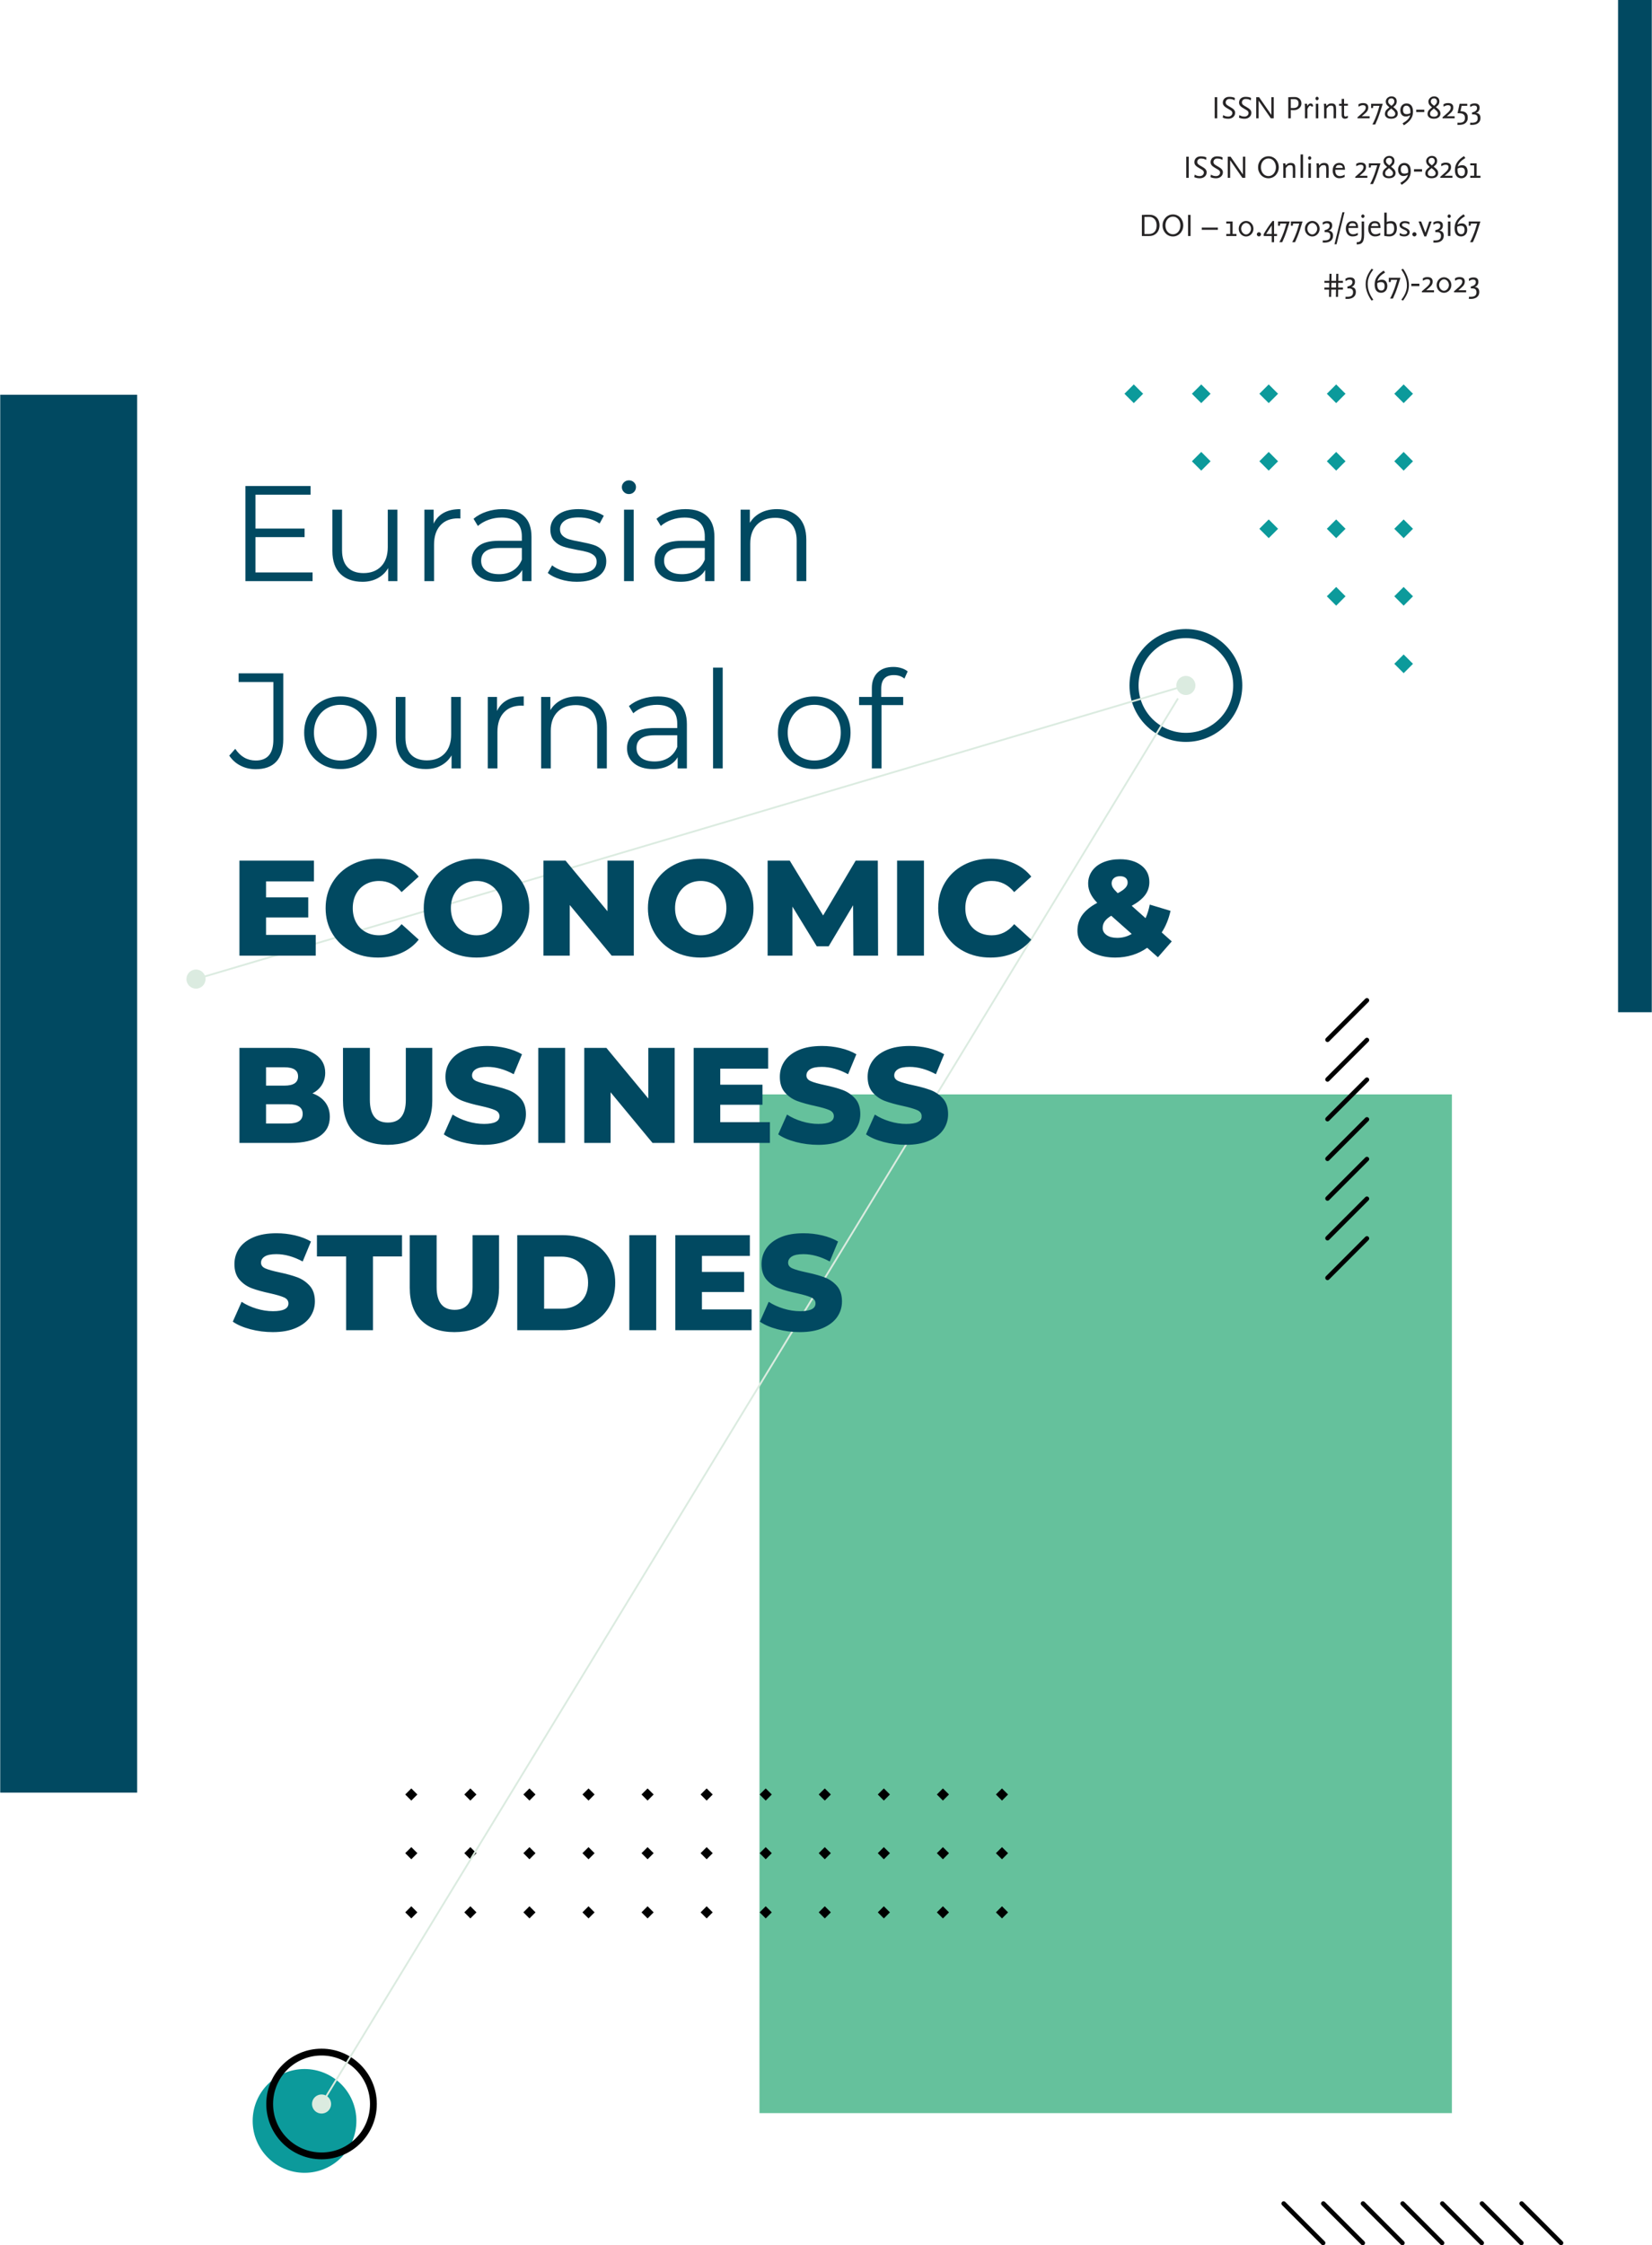 <?xml version="1.0" encoding="UTF-8"?>
<!DOCTYPE svg PUBLIC "-//W3C//DTD SVG 1.1//EN" "http://www.w3.org/Graphics/SVG/1.1/DTD/svg11.dtd">
<!-- Creator: CorelDRAW 2020 (64-Bit) -->
<svg xmlns="http://www.w3.org/2000/svg" xml:space="preserve" width="2150px" height="2920px" version="1.1" style="shape-rendering:geometricPrecision; text-rendering:geometricPrecision; image-rendering:optimizeQuality; fill-rule:evenodd; clip-rule:evenodd"
viewBox="0 0 2149.61 2920.27"
 xmlns:xlink="http://www.w3.org/1999/xlink"
 xmlns:xodm="http://www.corel.com/coreldraw/odm/2003">
 <defs>
  <style type="text/css">
   <![CDATA[
    .str2 {stroke:#014961;stroke-width:11.81;stroke-miterlimit:22.926}
    .str0 {stroke:black;stroke-width:8.86;stroke-miterlimit:22.926}
    .str3 {stroke:#0C9A9B;stroke-width:8.86;stroke-miterlimit:22.926}
    .str1 {stroke:black;stroke-width:5.91;stroke-linecap:round;stroke-miterlimit:22.926}
    .fil4 {fill:none}
    .fil5 {fill:black}
    .fil3 {fill:#014961}
    .fil0 {fill:#0C9A9B}
    .fil1 {fill:#65C19C}
    .fil7 {fill:#014961;fill-rule:nonzero}
    .fil2 {fill:#262425;fill-rule:nonzero}
    .fil6 {fill:#DBEBE0;fill-rule:nonzero}
   ]]>
  </style>
 </defs>
 <g id="Layer_x0020_1">
  <path class="fil0" d="M396.07 2691.08c37.28,0 67.5,30.22 67.5,67.5 0,37.28 -30.22,67.5 -67.5,67.5 -37.28,0 -67.5,-30.22 -67.5,-67.5 0,-37.28 30.22,-67.5 67.5,-67.5z"/>
  <polygon class="fil1" points="988.22,1423.45 1889.47,1423.45 1889.47,2748.45 988.22,2748.45 "/>
  <path class="fil2" d="M1580.74 153.86l0 -27.46 3.25 0 0 27.46 -3.25 0zm26.58 -7.25c0,1.31 -0.25,2.44 -0.77,3.42 -0.51,0.97 -1.18,1.78 -2,2.43 -0.82,0.66 -1.75,1.15 -2.79,1.48 -1.04,0.34 -2.09,0.5 -3.14,0.5 -1.53,0 -2.88,-0.11 -4.05,-0.35 -1.16,-0.24 -2.29,-0.61 -3.37,-1.11l0.5 -3.29c1.05,0.64 2.1,1.12 3.12,1.44 1.03,0.32 2.24,0.48 3.63,0.48 0.69,0 1.36,-0.11 2,-0.33 0.64,-0.23 1.19,-0.55 1.67,-0.96 0.47,-0.42 0.84,-0.9 1.12,-1.46 0.28,-0.56 0.42,-1.17 0.42,-1.83 0,-0.7 -0.16,-1.3 -0.46,-1.8 -0.31,-0.5 -0.7,-0.94 -1.19,-1.33 -0.48,-0.39 -1.04,-0.76 -1.67,-1.1 -0.62,-0.35 -1.25,-0.72 -1.89,-1.11l-0.92 -0.54c-0.78,-0.47 -1.54,-0.95 -2.29,-1.44 -0.75,-0.48 -1.42,-1.02 -2,-1.62 -0.58,-0.6 -1.06,-1.27 -1.42,-2 -0.36,-0.74 -0.54,-1.59 -0.54,-2.56 0,-1.06 0.19,-2.05 0.56,-2.98 0.38,-0.93 0.92,-1.74 1.63,-2.42 0.71,-0.68 1.58,-1.21 2.6,-1.6 1.03,-0.39 2.18,-0.59 3.46,-0.59 0.89,0 1.68,0.03 2.36,0.09 0.68,0.05 1.3,0.14 1.85,0.25 0.56,0.11 1.08,0.25 1.58,0.41 0.5,0.17 1.03,0.36 1.59,0.59l-0.21 3.29c-1.2,-0.72 -2.31,-1.21 -3.36,-1.46 -1.04,-0.25 -2.24,-0.38 -3.6,-0.38 -0.78,0 -1.46,0.14 -2.04,0.4 -0.58,0.26 -1.08,0.62 -1.48,1.06 -0.4,0.45 -0.7,0.94 -0.9,1.48 -0.19,0.54 -0.29,1.08 -0.29,1.61 0,0.72 0.16,1.34 0.48,1.87 0.32,0.53 0.74,1 1.25,1.42 0.52,0.41 1.09,0.8 1.73,1.16 0.64,0.37 1.29,0.74 1.96,1.13l0.62 0.37c0.78,0.48 1.55,0.95 2.3,1.42 0.75,0.47 1.41,1 2,1.58 0.58,0.59 1.05,1.23 1.41,1.94 0.36,0.71 0.54,1.52 0.54,2.44zm21.13 0c0,1.31 -0.26,2.44 -0.77,3.42 -0.52,0.97 -1.18,1.78 -2,2.43 -0.82,0.66 -1.75,1.15 -2.79,1.48 -1.05,0.34 -2.09,0.5 -3.15,0.5 -1.53,0 -2.87,-0.11 -4.04,-0.35 -1.17,-0.24 -2.29,-0.61 -3.38,-1.11l0.5 -3.29c1.06,0.64 2.1,1.12 3.13,1.44 1.03,0.32 2.24,0.48 3.62,0.48 0.7,0 1.36,-0.11 2,-0.33 0.64,-0.23 1.2,-0.55 1.67,-0.96 0.47,-0.42 0.85,-0.9 1.13,-1.46 0.27,-0.56 0.41,-1.17 0.41,-1.83 0,-0.7 -0.15,-1.3 -0.46,-1.8 -0.3,-0.5 -0.7,-0.94 -1.18,-1.33 -0.49,-0.39 -1.05,-0.76 -1.67,-1.1 -0.62,-0.35 -1.26,-0.72 -1.9,-1.11l-0.91 -0.54c-0.78,-0.47 -1.54,-0.95 -2.29,-1.44 -0.75,-0.48 -1.42,-1.02 -2,-1.62 -0.59,-0.6 -1.06,-1.27 -1.42,-2 -0.36,-0.74 -0.54,-1.59 -0.54,-2.56 0,-1.06 0.19,-2.05 0.56,-2.98 0.38,-0.93 0.92,-1.74 1.62,-2.42 0.71,-0.68 1.58,-1.21 2.61,-1.6 1.03,-0.39 2.18,-0.59 3.46,-0.59 0.89,0 1.67,0.03 2.35,0.09 0.68,0.05 1.3,0.14 1.86,0.25 0.55,0.11 1.08,0.25 1.58,0.41 0.5,0.17 1.03,0.36 1.58,0.59l-0.21 3.29c-1.19,-0.72 -2.31,-1.21 -3.35,-1.46 -1.04,-0.25 -2.24,-0.38 -3.6,-0.38 -0.78,0 -1.46,0.14 -2.05,0.4 -0.58,0.26 -1.07,0.62 -1.48,1.06 -0.4,0.45 -0.7,0.94 -0.89,1.48 -0.2,0.54 -0.29,1.08 -0.29,1.61 0,0.72 0.16,1.34 0.48,1.87 0.32,0.53 0.73,1 1.25,1.42 0.51,0.41 1.09,0.8 1.73,1.16 0.63,0.37 1.29,0.74 1.95,1.13l0.63 0.37c0.78,0.48 1.54,0.95 2.29,1.42 0.75,0.47 1.42,1 2,1.58 0.58,0.59 1.06,1.23 1.42,1.94 0.36,0.71 0.54,1.52 0.54,2.44zm25.33 7.25l-15.91 -22.96 0 22.96 -3.09 0 0 -27.46 3.71 0 16 23.04 0 -23.08 3.08 0 0 27.5 -3.79 0zm39.84 -19.29c0,1.3 -0.27,2.48 -0.82,3.54 -0.54,1.06 -1.26,1.97 -2.16,2.75 -0.9,0.78 -1.93,1.37 -3.07,1.79 -1.13,0.42 -2.29,0.63 -3.45,0.63l-0.79 0c-0.34,0 -0.71,-0.01 -1.13,-0.02 -0.42,-0.02 -0.84,-0.04 -1.27,-0.07 -0.43,-0.03 -0.81,-0.07 -1.15,-0.12l0 10.79 -3.29 0 0 -27.42 1.54 -0.08c0.53,-0.03 1.16,-0.06 1.88,-0.08 0.72,-0.03 1.42,-0.05 2.1,-0.07 0.68,-0.01 1.3,-0.02 1.86,-0.02l1.21 0c1.16,0 2.26,0.19 3.29,0.57 1.03,0.37 1.93,0.92 2.71,1.64 0.77,0.72 1.39,1.61 1.85,2.65 0.46,1.04 0.69,2.21 0.69,3.52zm-3.75 0c0,-1.95 -0.51,-3.37 -1.52,-4.27 -1.02,-0.91 -2.48,-1.36 -4.4,-1.36l-4.17 0.04 0 11.55 3.09 0c0.91,0 1.8,-0.09 2.64,-0.27 0.85,-0.18 1.6,-0.5 2.25,-0.96 0.66,-0.46 1.17,-1.07 1.54,-1.84 0.38,-0.76 0.57,-1.73 0.57,-2.89zm16.66 4.16c0,-0.05 -0.01,-0.15 -0.04,-0.31 -0.03,-0.15 -0.08,-0.3 -0.17,-0.46 -0.08,-0.15 -0.21,-0.28 -0.39,-0.39 -0.18,-0.11 -0.42,-0.17 -0.73,-0.17 -0.44,0 -0.86,0.16 -1.25,0.48 -0.39,0.32 -0.74,0.71 -1.06,1.17 -0.32,0.46 -0.61,0.94 -0.86,1.46 -0.25,0.51 -0.45,0.96 -0.62,1.35l0 12 -3.21 0 0 -13.71c0,-1 -0.03,-1.87 -0.08,-2.62 -0.06,-0.75 -0.14,-1.6 -0.25,-2.55l2.96 0 0.54 3c0.16,-0.41 0.38,-0.82 0.64,-1.22 0.27,-0.41 0.59,-0.78 0.96,-1.11 0.38,-0.33 0.79,-0.6 1.25,-0.81 0.46,-0.21 0.94,-0.31 1.44,-0.31 1.75,0 2.73,0.91 2.96,2.75 0.02,0.19 0.05,0.38 0.08,0.56 0.03,0.18 0.04,0.37 0.04,0.56l-2.21 0.33zm9.54 -10.66c0,0.58 -0.21,1.12 -0.64,1.62 -0.43,0.5 -0.94,0.75 -1.52,0.75 -0.56,0 -1.04,-0.24 -1.44,-0.73 -0.4,-0.48 -0.6,-1.03 -0.6,-1.64 0,-0.59 0.2,-1.11 0.6,-1.56 0.4,-0.46 0.88,-0.69 1.44,-0.69 0.58,0 1.09,0.23 1.52,0.69 0.43,0.45 0.64,0.97 0.64,1.56zm-3.7 25.79l0 -18.88 3.21 0 0 18.88 -3.21 0zm26.37 -6.75c0,0.61 0,1.24 -0.02,1.87 -0.01,0.64 -0.03,1.34 -0.04,2.11 -0.01,0.76 -0.04,1.69 -0.06,2.77l-3.17 0c0.03,-1.06 0.05,-1.94 0.06,-2.67 0.02,-0.72 0.02,-1.37 0.02,-1.96l0 -6.37c0,-0.39 -0.01,-0.78 -0.04,-1.17 -0.05,-0.72 -0.12,-1.35 -0.19,-1.89 -0.07,-0.54 -0.21,-1 -0.43,-1.36 -0.23,-0.36 -0.54,-0.63 -0.94,-0.81 -0.4,-0.18 -0.95,-0.27 -1.65,-0.27 -0.27,0 -0.56,0.02 -0.85,0.06 -0.29,0.04 -0.58,0.09 -0.85,0.13 -0.28,0.04 -0.52,0.09 -0.71,0.16 -0.2,0.07 -0.34,0.12 -0.42,0.15 -0.11,0.05 -0.29,0.2 -0.54,0.44 -0.25,0.23 -0.53,0.52 -0.84,0.85 -0.3,0.33 -0.61,0.68 -0.93,1.04 -0.32,0.36 -0.59,0.7 -0.81,1l0 12.67 -3.21 0 0 -13.63c0,-1.08 -0.04,-2.04 -0.11,-2.87 -0.07,-0.83 -0.14,-1.63 -0.23,-2.38l2.96 0 0.5 2.8c0.81,-0.95 1.7,-1.73 2.69,-2.36 0.99,-0.62 2.2,-0.94 3.64,-0.94 0.84,0 1.61,0.08 2.32,0.23 0.71,0.16 1.32,0.42 1.83,0.8 0.51,0.37 0.93,0.88 1.25,1.52 0.32,0.64 0.52,1.44 0.6,2.41 0.09,0.95 0.14,1.88 0.15,2.82 0.02,0.93 0.02,1.86 0.02,2.81l0 2.04zm15.38 6.08c-0.5,0.31 -1.12,0.59 -1.86,0.84 -0.73,0.25 -1.46,0.37 -2.18,0.37 -1.14,0 -2.11,-0.37 -2.9,-1.12 -0.79,-0.75 -1.19,-1.95 -1.19,-3.59l0 -12.16 -3.41 0 0 -2.5 3.41 0 0 -6.42 3.13 0 0 6.37 4.96 0 0 2.5 -4.96 0 0 11.17c0,1.03 0.14,1.78 0.43,2.25 0.3,0.47 0.8,0.71 1.52,0.71 0.48,0 0.94,-0.13 1.4,-0.38 0.46,-0.25 0.92,-0.48 1.4,-0.7l0.25 2.66zm12.46 0.67l0 -1.33 6.2 -5.42c1.73,-1.53 2.91,-2.83 3.57,-3.9 0.65,-1.07 0.98,-2.1 0.98,-3.1 0,-1.14 -0.32,-1.97 -0.96,-2.5 -0.64,-0.53 -1.56,-0.79 -2.75,-0.79 -0.89,0 -1.81,0.18 -2.77,0.54 -0.96,0.36 -1.91,0.85 -2.86,1.46l-0.25 -3.04c0.45,-0.25 0.86,-0.48 1.25,-0.69 0.39,-0.21 0.81,-0.39 1.25,-0.54 0.45,-0.16 0.94,-0.27 1.48,-0.36 0.54,-0.08 1.2,-0.12 1.98,-0.12 1.06,0 2.01,0.1 2.88,0.31 0.86,0.21 1.59,0.55 2.18,1.02 0.6,0.47 1.06,1.08 1.38,1.83 0.32,0.75 0.48,1.67 0.48,2.75 0,1.34 -0.31,2.6 -0.92,3.78 -0.61,1.18 -1.65,2.39 -3.12,3.64l-4.38 3.79 10.17 0 0 2.67 -15.79 0zm29.12 -7.13c-0.89,2.73 -1.82,5.32 -2.81,7.78 -0.99,2.45 -2.06,4.93 -3.23,7.43l-3.71 0c0.5,-0.89 1.08,-2.01 1.73,-3.37 0.65,-1.36 1.31,-2.83 1.96,-4.4 0.65,-1.57 1.28,-3.18 1.89,-4.83 0.62,-1.65 1.14,-3.23 1.59,-4.73l2.08 -6.96 -8.04 0 -0.5 2.88 -2.38 0 0 -5.55 15.17 0 -3.75 11.75zm23.33 0.92c0,2.06 -0.76,3.7 -2.29,4.92 -1.53,1.22 -3.64,1.83 -6.33,1.83 -2.56,0 -4.56,-0.57 -6,-1.73 -1.44,-1.15 -2.17,-2.69 -2.17,-4.6 0,-0.86 0.22,-1.86 0.65,-2.98 0.43,-1.13 1.21,-2.16 2.35,-3.11l2.88 -2.37 -1.34 -1.17c-1.36,-1.14 -2.27,-2.21 -2.72,-3.23 -0.46,-1.01 -0.69,-2.09 -0.69,-3.23 0,-0.86 0.19,-1.68 0.58,-2.47 0.39,-0.8 0.92,-1.5 1.58,-2.13 0.67,-0.62 1.46,-1.12 2.36,-1.5 0.9,-0.37 1.88,-0.56 2.94,-0.56 0.91,0 1.79,0.14 2.62,0.41 0.83,0.28 1.56,0.69 2.19,1.23 0.62,0.55 1.12,1.22 1.48,2.02 0.36,0.81 0.54,1.73 0.54,2.75 0,0.98 -0.15,1.95 -0.44,2.92 -0.29,0.97 -0.94,1.9 -1.94,2.79l-2.12 1.88c0.67,0.55 1.35,1.11 2.06,1.66 0.71,0.56 1.34,1.16 1.9,1.8 0.55,0.64 1.01,1.35 1.37,2.14 0.36,0.79 0.54,1.7 0.54,2.73zm-3.29 0.08c0,-0.8 -0.3,-1.61 -0.89,-2.43 -0.6,-0.82 -1.34,-1.59 -2.23,-2.32l-2.13 -1.79 -2.71 2.34c-0.63,0.55 -1.17,1.14 -1.6,1.77 -0.43,0.62 -0.65,1.45 -0.65,2.48 0,1.55 0.47,2.61 1.4,3.16 0.93,0.56 2.12,0.84 3.56,0.84 1.75,0 3.06,-0.37 3.94,-1.11 0.88,-0.73 1.31,-1.71 1.31,-2.94zm-1.21 -15.87c-0.02,-1.17 -0.39,-2.12 -1.1,-2.85 -0.71,-0.74 -1.58,-1.11 -2.6,-1.11 -1.34,0 -2.39,0.38 -3.15,1.13 -0.76,0.75 -1.15,1.76 -1.15,3.04 0,0.5 0.06,0.93 0.17,1.29 0.11,0.36 0.29,0.71 0.52,1.04 0.24,0.33 0.55,0.68 0.94,1.04 0.39,0.36 0.86,0.77 1.42,1.21l1.2 1 1.84 -1.67c0.83,-0.75 1.36,-1.48 1.58,-2.2 0.22,-0.73 0.33,-1.36 0.33,-1.92zm24.3 13.54c0,1.97 -0.27,3.77 -0.8,5.4 -0.52,1.62 -1.29,3.14 -2.31,4.54 -1.01,1.4 -2.26,2.73 -3.73,3.98 -1.47,1.25 -3.14,2.46 -5,3.62l-1.75 -2.5c1.11,-0.69 2.2,-1.4 3.27,-2.12 1.07,-0.72 2.05,-1.5 2.92,-2.34 0.87,-0.83 1.63,-1.74 2.27,-2.75 0.64,-1 1.11,-2.15 1.42,-3.45 -0.89,0.58 -1.81,1.02 -2.77,1.31 -0.96,0.29 -2,0.44 -3.11,0.44 -1.16,0 -2.18,-0.22 -3.04,-0.65 -0.86,-0.43 -1.58,-1.02 -2.15,-1.77 -0.56,-0.75 -1,-1.63 -1.29,-2.65 -0.29,-1.01 -0.43,-2.09 -0.43,-3.23 0,-1.25 0.19,-2.4 0.58,-3.47 0.39,-1.07 0.94,-1.99 1.64,-2.75 0.71,-0.77 1.56,-1.37 2.55,-1.82 0.98,-0.44 2.07,-0.66 3.27,-0.66 2.61,0 4.67,0.89 6.19,2.66 1.51,1.78 2.27,4.52 2.27,8.21zm-3.38 -0.29c0,-1 -0.1,-1.97 -0.29,-2.9 -0.2,-0.93 -0.5,-1.75 -0.92,-2.45 -0.41,-0.71 -0.96,-1.28 -1.62,-1.69 -0.67,-0.42 -1.48,-0.63 -2.42,-0.63 -0.83,0 -1.53,0.16 -2.1,0.48 -0.57,0.32 -1.02,0.74 -1.36,1.25 -0.33,0.52 -0.57,1.11 -0.71,1.79 -0.13,0.68 -0.2,1.37 -0.2,2.07 0,1.75 0.36,3.08 1.08,4 0.72,0.91 1.9,1.37 3.54,1.37 0.97,0 1.85,-0.11 2.65,-0.33 0.79,-0.22 1.55,-0.53 2.27,-0.92 0.03,-0.3 0.05,-0.62 0.06,-0.96 0.01,-0.33 0.02,-0.69 0.02,-1.08zm7.58 0.67l0 -3.13 10.5 0 0 3.13 -10.5 0zm31.5 1.87c0,2.06 -0.76,3.7 -2.29,4.92 -1.53,1.22 -3.64,1.83 -6.33,1.83 -2.56,0 -4.56,-0.57 -6,-1.73 -1.44,-1.15 -2.17,-2.69 -2.17,-4.6 0,-0.86 0.22,-1.86 0.65,-2.98 0.43,-1.13 1.21,-2.16 2.35,-3.11l2.88 -2.37 -1.34 -1.17c-1.36,-1.14 -2.27,-2.21 -2.72,-3.23 -0.46,-1.01 -0.69,-2.09 -0.69,-3.23 0,-0.86 0.19,-1.68 0.58,-2.47 0.39,-0.8 0.92,-1.5 1.58,-2.13 0.67,-0.62 1.46,-1.12 2.36,-1.5 0.9,-0.37 1.88,-0.56 2.94,-0.56 0.91,0 1.79,0.14 2.62,0.41 0.83,0.28 1.56,0.69 2.19,1.23 0.62,0.55 1.12,1.22 1.48,2.02 0.36,0.81 0.54,1.73 0.54,2.75 0,0.98 -0.15,1.95 -0.44,2.92 -0.29,0.97 -0.94,1.9 -1.94,2.79l-2.12 1.88c0.67,0.55 1.35,1.11 2.06,1.66 0.71,0.56 1.34,1.16 1.9,1.8 0.55,0.64 1.01,1.35 1.37,2.14 0.36,0.79 0.54,1.7 0.54,2.73zm-3.29 0.08c0,-0.8 -0.3,-1.61 -0.89,-2.43 -0.6,-0.82 -1.34,-1.59 -2.23,-2.32l-2.13 -1.79 -2.71 2.34c-0.64,0.55 -1.17,1.14 -1.6,1.77 -0.43,0.62 -0.65,1.45 -0.65,2.48 0,1.55 0.47,2.61 1.4,3.16 0.93,0.56 2.12,0.84 3.56,0.84 1.75,0 3.06,-0.37 3.94,-1.11 0.88,-0.73 1.31,-1.71 1.31,-2.94zm-1.21 -15.87c-0.02,-1.17 -0.39,-2.12 -1.1,-2.85 -0.71,-0.74 -1.58,-1.11 -2.6,-1.11 -1.34,0 -2.39,0.38 -3.15,1.13 -0.76,0.75 -1.15,1.76 -1.15,3.04 0,0.5 0.06,0.93 0.17,1.29 0.11,0.36 0.29,0.71 0.52,1.04 0.24,0.33 0.55,0.68 0.94,1.04 0.39,0.36 0.86,0.77 1.42,1.21l1.2 1 1.84 -1.67c0.83,-0.75 1.36,-1.48 1.58,-2.2 0.22,-0.73 0.33,-1.36 0.33,-1.92zm7.21 22l0 -1.33 6.21 -5.42c1.72,-1.53 2.91,-2.83 3.56,-3.9 0.66,-1.07 0.98,-2.1 0.98,-3.1 0,-1.14 -0.32,-1.97 -0.96,-2.5 -0.63,-0.53 -1.55,-0.79 -2.75,-0.79 -0.88,0 -1.81,0.18 -2.77,0.54 -0.95,0.36 -1.91,0.85 -2.85,1.46l-0.25 -3.04c0.44,-0.25 0.86,-0.48 1.25,-0.69 0.39,-0.21 0.8,-0.39 1.25,-0.54 0.44,-0.16 0.94,-0.27 1.48,-0.36 0.54,-0.08 1.2,-0.12 1.98,-0.12 1.05,0 2.01,0.1 2.87,0.31 0.86,0.21 1.59,0.55 2.19,1.02 0.6,0.47 1.06,1.08 1.37,1.83 0.32,0.75 0.48,1.67 0.48,2.75 0,1.34 -0.3,2.6 -0.91,3.78 -0.61,1.18 -1.66,2.39 -3.13,3.64l-4.37 3.79 10.16 0 0 2.67 -15.79 0zm32.88 -0.96c0,1.83 -0.31,3.36 -0.94,4.58 -0.62,1.23 -1.46,2.21 -2.5,2.94 -1.04,0.74 -2.24,1.26 -3.6,1.56 -1.36,0.31 -2.78,0.46 -4.25,0.46 -0.25,0 -0.6,0 -1.04,-0.02 -0.45,-0.01 -0.87,-0.05 -1.26,-0.1l0.25 -2.79c0.42,0.05 0.91,0.09 1.48,0.1 0.57,0.01 1,0.02 1.27,0.02 4.62,0 6.92,-2.03 6.92,-6.08 0,-1.53 -0.26,-2.72 -0.77,-3.56 -0.51,-0.85 -1.21,-1.48 -2.1,-1.9 -0.89,-0.42 -1.92,-0.67 -3.09,-0.75 -1.16,-0.08 -2.39,-0.13 -3.66,-0.13l2.66 -12.25 9.96 0 0 2.67 -7.33 0 -1.5 7.04c1.16,0 2.32,0.11 3.46,0.34 1.14,0.22 2.16,0.63 3.06,1.23 0.9,0.59 1.62,1.43 2.17,2.5 0.54,1.07 0.81,2.45 0.81,4.14zm16.54 0.58c0,1.51 -0.28,2.81 -0.83,3.92 -0.56,1.11 -1.33,2.04 -2.32,2.79 -0.98,0.75 -2.15,1.32 -3.5,1.69 -1.34,0.38 -2.79,0.56 -4.35,0.56 -0.72,0 -1.58,-0.04 -2.58,-0.12l0.25 -2.79c0.41,0.05 0.78,0.09 1.1,0.1 0.32,0.01 0.63,0.02 0.94,0.02 1.05,0 2.05,-0.07 2.98,-0.23 0.93,-0.15 1.74,-0.44 2.43,-0.87 0.7,-0.43 1.25,-1.03 1.65,-1.79 0.4,-0.77 0.6,-1.76 0.6,-2.98 0,-1 -0.13,-1.82 -0.41,-2.46 -0.28,-0.64 -0.66,-1.15 -1.15,-1.52 -0.48,-0.38 -1.07,-0.64 -1.75,-0.79 -0.68,-0.16 -1.42,-0.23 -2.23,-0.23l-1.83 0 0 -2.46c0.78,-0.2 1.56,-0.43 2.33,-0.71 0.78,-0.28 1.48,-0.63 2.09,-1.06 0.61,-0.43 1.11,-0.96 1.5,-1.59 0.38,-0.62 0.58,-1.38 0.58,-2.27 0,-1.22 -0.33,-2.1 -1,-2.64 -0.67,-0.54 -1.61,-0.82 -2.83,-0.82 -0.78,0 -1.62,0.2 -2.5,0.59 -0.89,0.39 -1.73,0.86 -2.5,1.41l-0.25 -3.04c0.61,-0.33 1.16,-0.61 1.64,-0.83 0.49,-0.22 0.96,-0.4 1.42,-0.52 0.46,-0.13 0.93,-0.22 1.42,-0.27 0.48,-0.06 1.04,-0.09 1.68,-0.09 1.95,0 3.47,0.46 4.59,1.36 1.11,0.9 1.66,2.35 1.66,4.35 0,1.67 -0.41,3.08 -1.23,4.23 -0.82,1.16 -1.98,1.97 -3.48,2.44 0.81,0.08 1.57,0.26 2.3,0.52 0.72,0.26 1.34,0.65 1.87,1.17 0.53,0.51 0.95,1.17 1.25,1.98 0.31,0.8 0.46,1.79 0.46,2.95z"/>
  <path class="fil2" d="M1543.7 231.29l0 -27.46 3.25 0 0 27.46 -3.25 0zm26.58 -7.25c0,1.31 -0.26,2.45 -0.77,3.42 -0.51,0.97 -1.18,1.78 -2,2.44 -0.82,0.65 -1.75,1.14 -2.79,1.48 -1.04,0.33 -2.09,0.5 -3.15,0.5 -1.53,0 -2.87,-0.12 -4.04,-0.36 -1.17,-0.23 -2.29,-0.6 -3.37,-1.1l0.5 -3.29c1.05,0.63 2.09,1.11 3.12,1.43 1.03,0.32 2.24,0.48 3.63,0.48 0.69,0 1.36,-0.11 2,-0.33 0.63,-0.22 1.19,-0.54 1.66,-0.96 0.47,-0.42 0.85,-0.9 1.13,-1.46 0.28,-0.55 0.41,-1.16 0.41,-1.83 0,-0.7 -0.15,-1.29 -0.45,-1.79 -0.31,-0.5 -0.71,-0.95 -1.19,-1.34 -0.49,-0.38 -1.04,-0.75 -1.67,-1.1 -0.62,-0.35 -1.25,-0.72 -1.89,-1.1l-0.92 -0.55c-0.78,-0.47 -1.54,-0.95 -2.29,-1.43 -0.75,-0.49 -1.42,-1.03 -2,-1.63 -0.59,-0.59 -1.06,-1.26 -1.42,-2 -0.36,-0.73 -0.54,-1.59 -0.54,-2.56 0,-1.06 0.19,-2.05 0.56,-2.98 0.38,-0.93 0.92,-1.74 1.63,-2.42 0.71,-0.68 1.57,-1.21 2.6,-1.6 1.03,-0.39 2.18,-0.58 3.46,-0.58 0.89,0 1.67,0.02 2.35,0.08 0.68,0.05 1.3,0.14 1.86,0.25 0.55,0.11 1.08,0.25 1.58,0.42 0.5,0.16 1.03,0.36 1.58,0.58l-0.2 3.29c-1.2,-0.72 -2.32,-1.21 -3.36,-1.46 -1.04,-0.25 -2.24,-0.37 -3.6,-0.37 -0.78,0 -1.46,0.13 -2.04,0.39 -0.59,0.27 -1.08,0.62 -1.48,1.07 -0.41,0.44 -0.7,0.93 -0.9,1.47 -0.19,0.55 -0.29,1.08 -0.29,1.61 0,0.72 0.16,1.35 0.48,1.87 0.32,0.53 0.73,1 1.25,1.42 0.51,0.42 1.09,0.81 1.73,1.17 0.64,0.36 1.29,0.73 1.96,1.12l0.62 0.38c0.78,0.47 1.54,0.94 2.29,1.41 0.75,0.48 1.42,1 2,1.59 0.59,0.58 1.06,1.23 1.42,1.94 0.36,0.7 0.54,1.52 0.54,2.43zm21.13 0c0,1.31 -0.26,2.45 -0.78,3.42 -0.51,0.97 -1.18,1.78 -1.99,2.44 -0.82,0.65 -1.76,1.14 -2.8,1.48 -1.04,0.33 -2.09,0.5 -3.14,0.5 -1.53,0 -2.88,-0.12 -4.04,-0.36 -1.17,-0.23 -2.3,-0.6 -3.38,-1.1l0.5 -3.29c1.06,0.63 2.1,1.11 3.13,1.43 1.02,0.32 2.23,0.48 3.62,0.48 0.7,0 1.36,-0.11 2,-0.33 0.64,-0.22 1.2,-0.54 1.67,-0.96 0.47,-0.42 0.85,-0.9 1.12,-1.46 0.28,-0.55 0.42,-1.16 0.42,-1.83 0,-0.7 -0.15,-1.29 -0.46,-1.79 -0.3,-0.5 -0.7,-0.95 -1.19,-1.34 -0.48,-0.38 -1.04,-0.75 -1.66,-1.1 -0.63,-0.35 -1.26,-0.72 -1.9,-1.1l-0.92 -0.55c-0.77,-0.47 -1.54,-0.95 -2.29,-1.43 -0.75,-0.49 -1.41,-1.03 -2,-1.63 -0.58,-0.59 -1.05,-1.26 -1.41,-2 -0.36,-0.73 -0.55,-1.59 -0.55,-2.56 0,-1.06 0.19,-2.05 0.57,-2.98 0.37,-0.93 0.91,-1.74 1.62,-2.42 0.71,-0.68 1.58,-1.21 2.61,-1.6 1.02,-0.39 2.18,-0.58 3.45,-0.58 0.89,0 1.68,0.02 2.36,0.08 0.68,0.05 1.3,0.14 1.85,0.25 0.56,0.11 1.09,0.25 1.59,0.42 0.5,0.16 1.02,0.36 1.58,0.58l-0.21 3.29c-1.19,-0.72 -2.31,-1.21 -3.35,-1.46 -1.04,-0.25 -2.25,-0.37 -3.61,-0.37 -0.77,0 -1.46,0.13 -2.04,0.39 -0.58,0.27 -1.08,0.62 -1.48,1.07 -0.4,0.44 -0.7,0.93 -0.89,1.47 -0.2,0.55 -0.3,1.08 -0.3,1.61 0,0.72 0.16,1.35 0.48,1.87 0.32,0.53 0.74,1 1.25,1.42 0.52,0.42 1.09,0.81 1.73,1.17 0.64,0.36 1.29,0.73 1.96,1.12l0.63 0.38c0.77,0.47 1.54,0.94 2.29,1.41 0.75,0.48 1.41,1 2,1.59 0.58,0.58 1.05,1.23 1.41,1.94 0.37,0.7 0.55,1.52 0.55,2.43zm25.33 7.25l-15.92 -22.96 0 22.96 -3.08 0 0 -27.46 3.71 0 16 23.05 0 -23.09 3.08 0 0 27.5 -3.79 0zm47.42 -13.75c0,1.89 -0.33,3.7 -0.98,5.42 -0.66,1.72 -1.57,3.24 -2.75,4.56 -1.18,1.32 -2.6,2.38 -4.25,3.17 -1.65,0.79 -3.47,1.19 -5.44,1.19 -2,0 -3.83,-0.39 -5.5,-1.15 -1.67,-0.76 -3.1,-1.81 -4.29,-3.12 -1.2,-1.32 -2.13,-2.85 -2.79,-4.57 -0.67,-1.72 -1,-3.54 -1,-5.46 0,-1.91 0.33,-3.73 1,-5.45 0.66,-1.73 1.59,-3.25 2.79,-4.57 1.19,-1.32 2.62,-2.36 4.29,-3.14 1.67,-0.78 3.5,-1.17 5.5,-1.17 1.97,0 3.79,0.38 5.44,1.15 1.65,0.76 3.07,1.8 4.25,3.1 1.18,1.31 2.09,2.83 2.75,4.56 0.65,1.74 0.98,3.57 0.98,5.48zm-3.75 0c0,-1.52 -0.23,-2.98 -0.69,-4.35 -0.46,-1.38 -1.1,-2.59 -1.94,-3.65 -0.83,-1.05 -1.84,-1.89 -3.04,-2.52 -1.19,-0.62 -2.53,-0.94 -4,-0.94 -1.47,0 -2.81,0.3 -4.02,0.9 -1.21,0.6 -2.24,1.41 -3.1,2.44 -0.87,1.03 -1.53,2.24 -2,3.64 -0.48,1.41 -0.71,2.9 -0.71,4.48 0,1.59 0.23,3.08 0.71,4.48 0.47,1.4 1.13,2.63 2,3.67 0.86,1.04 1.89,1.86 3.1,2.46 1.21,0.59 2.55,0.89 4.02,0.89 1.47,0 2.81,-0.31 4,-0.93 1.2,-0.63 2.21,-1.46 3.04,-2.5 0.84,-1.05 1.48,-2.26 1.94,-3.65 0.46,-1.39 0.69,-2.86 0.69,-4.42zm25.25 7c0,0.61 -0.01,1.24 -0.02,1.88 -0.02,0.64 -0.03,1.34 -0.05,2.1 -0.01,0.77 -0.03,1.69 -0.06,2.77l-3.16 0c0.02,-1.05 0.04,-1.94 0.06,-2.66 0.01,-0.73 0.02,-1.38 0.02,-1.96l0 -6.38c0,-0.39 -0.02,-0.78 -0.04,-1.16 -0.06,-0.73 -0.12,-1.36 -0.19,-1.9 -0.07,-0.54 -0.22,-0.99 -0.44,-1.35 -0.22,-0.37 -0.53,-0.64 -0.93,-0.82 -0.41,-0.18 -0.96,-0.27 -1.65,-0.27 -0.28,0 -0.56,0.02 -0.86,0.07 -0.29,0.04 -0.57,0.08 -0.85,0.12 -0.28,0.04 -0.51,0.1 -0.71,0.17 -0.19,0.07 -0.33,0.12 -0.41,0.14 -0.12,0.06 -0.3,0.2 -0.55,0.44 -0.25,0.24 -0.52,0.52 -0.83,0.85 -0.3,0.34 -0.62,0.68 -0.94,1.05 -0.32,0.36 -0.59,0.69 -0.81,1l0 12.66 -3.21 0 0 -13.62c0,-1.09 -0.03,-2.04 -0.1,-2.88 -0.07,-0.83 -0.15,-1.62 -0.23,-2.37l2.96 0 0.5 2.79c0.8,-0.95 1.7,-1.73 2.68,-2.36 0.99,-0.62 2.21,-0.93 3.65,-0.93 0.83,0 1.6,0.07 2.31,0.23 0.71,0.15 1.32,0.41 1.84,0.79 0.51,0.37 0.93,0.88 1.25,1.52 0.32,0.64 0.52,1.44 0.6,2.42 0.08,0.94 0.13,1.88 0.15,2.81 0.01,0.93 0.02,1.87 0.02,2.81l0 2.04zm6.83 6.75l0 -30.41 3.21 0 0 30.41 -3.21 0zm13.96 -25.79c0,0.58 -0.22,1.13 -0.65,1.63 -0.43,0.5 -0.93,0.75 -1.52,0.75 -0.55,0 -1.03,-0.25 -1.44,-0.73 -0.4,-0.49 -0.6,-1.04 -0.6,-1.65 0,-0.58 0.2,-1.1 0.6,-1.56 0.41,-0.46 0.89,-0.69 1.44,-0.69 0.59,0 1.09,0.23 1.52,0.69 0.43,0.46 0.65,0.98 0.65,1.56zm-3.71 25.79l0 -18.87 3.21 0 0 18.87 -3.21 0zm26.38 -6.75c0,0.61 -0.01,1.24 -0.02,1.88 -0.02,0.64 -0.03,1.34 -0.05,2.1 -0.01,0.77 -0.03,1.69 -0.06,2.77l-3.17 0c0.03,-1.05 0.05,-1.94 0.07,-2.66 0.01,-0.73 0.02,-1.38 0.02,-1.96l0 -6.38c0,-0.39 -0.02,-0.78 -0.04,-1.16 -0.06,-0.73 -0.12,-1.36 -0.19,-1.9 -0.07,-0.54 -0.22,-0.99 -0.44,-1.35 -0.22,-0.37 -0.53,-0.64 -0.94,-0.82 -0.4,-0.18 -0.95,-0.27 -1.64,-0.27 -0.28,0 -0.56,0.02 -0.86,0.07 -0.29,0.04 -0.57,0.08 -0.85,0.12 -0.28,0.04 -0.51,0.1 -0.71,0.17 -0.19,0.07 -0.33,0.12 -0.42,0.14 -0.11,0.06 -0.29,0.2 -0.54,0.44 -0.25,0.24 -0.53,0.52 -0.83,0.85 -0.31,0.34 -0.62,0.68 -0.94,1.05 -0.32,0.36 -0.59,0.69 -0.81,1l0 12.66 -3.21 0 0 -13.62c0,-1.09 -0.03,-2.04 -0.1,-2.88 -0.07,-0.83 -0.15,-1.62 -0.23,-2.37l2.96 0 0.5 2.79c0.8,-0.95 1.7,-1.73 2.68,-2.36 0.99,-0.62 2.2,-0.93 3.65,-0.93 0.83,0 1.6,0.07 2.31,0.23 0.71,0.15 1.32,0.41 1.83,0.79 0.52,0.37 0.94,0.88 1.26,1.52 0.31,0.64 0.52,1.44 0.6,2.42 0.08,0.94 0.13,1.88 0.15,2.81 0.01,0.93 0.02,1.87 0.02,2.81l0 2.04zm8.58 -3.71c-0.06,0.23 -0.08,0.39 -0.08,0.5l0 0.55c0,2.3 0.53,4.07 1.6,5.31 1.07,1.24 2.59,1.85 4.56,1.85 0.56,0 1.13,-0.05 1.71,-0.16 0.58,-0.11 1.14,-0.26 1.67,-0.44 0.52,-0.18 1.01,-0.39 1.46,-0.63 0.44,-0.23 0.8,-0.48 1.08,-0.73l0.25 2.92c-0.83,0.53 -1.79,0.97 -2.88,1.31 -1.08,0.35 -2.51,0.52 -4.29,0.52 -1.19,0 -2.3,-0.22 -3.33,-0.66 -1.03,-0.45 -1.93,-1.09 -2.69,-1.94 -0.76,-0.85 -1.37,-1.88 -1.81,-3.1 -0.45,-1.23 -0.67,-2.63 -0.67,-4.21 0,-1.61 0.21,-3.04 0.63,-4.29 0.41,-1.25 1,-2.3 1.75,-3.15 0.75,-0.85 1.64,-1.49 2.66,-1.92 1.03,-0.43 2.16,-0.64 3.38,-0.64 2.8,0 4.77,0.74 5.9,2.23 1.12,1.48 1.68,3.71 1.68,6.68l-12.58 0zm9.67 -2.5c-0.06,-0.83 -0.23,-1.49 -0.5,-1.97 -0.28,-0.49 -0.64,-0.87 -1.09,-1.13 -0.44,-0.26 -0.95,-0.43 -1.52,-0.5 -0.57,-0.07 -1.16,-0.1 -1.77,-0.1 -0.44,0 -0.94,0.07 -1.5,0.2 -0.55,0.14 -0.89,0.27 -1,0.38 -0.05,0.06 -0.17,0.16 -0.33,0.31 -0.17,0.16 -0.34,0.36 -0.52,0.63 -0.18,0.26 -0.37,0.57 -0.57,0.93 -0.19,0.37 -0.34,0.78 -0.45,1.25l9.25 0zm16.29 12.96l0 -1.33 6.21 -5.42c1.72,-1.53 2.91,-2.82 3.56,-3.89 0.65,-1.07 0.98,-2.11 0.98,-3.11 0,-1.14 -0.32,-1.97 -0.96,-2.5 -0.64,-0.52 -1.55,-0.79 -2.75,-0.79 -0.89,0 -1.81,0.18 -2.77,0.54 -0.96,0.36 -1.91,0.85 -2.85,1.46l-0.26 -3.04c0.45,-0.25 0.87,-0.48 1.25,-0.69 0.39,-0.21 0.81,-0.39 1.26,-0.54 0.44,-0.15 0.93,-0.27 1.47,-0.35 0.55,-0.09 1.21,-0.13 1.98,-0.13 1.06,0 2.02,0.11 2.88,0.31 0.86,0.21 1.59,0.55 2.19,1.02 0.59,0.48 1.05,1.09 1.37,1.84 0.32,0.75 0.48,1.66 0.48,2.75 0,1.33 -0.31,2.59 -0.92,3.77 -0.61,1.18 -1.65,2.39 -3.12,3.64l-4.38 3.8 10.17 0 0 2.66 -15.79 0zm29.12 -7.12c-0.89,2.72 -1.82,5.31 -2.81,7.77 -0.98,2.46 -2.06,4.94 -3.23,7.44l-3.71 0c0.5,-0.89 1.08,-2.02 1.73,-3.38 0.66,-1.36 1.31,-2.83 1.96,-4.39 0.65,-1.57 1.29,-3.18 1.9,-4.84 0.61,-1.65 1.14,-3.23 1.58,-4.73l2.08 -6.96 -8.04 0 -0.5 2.88 -2.37 0 0 -5.54 15.16 0 -3.75 11.75zm23.34 0.91c0,2.06 -0.77,3.7 -2.29,4.92 -1.53,1.22 -3.64,1.83 -6.34,1.83 -2.55,0 -4.55,-0.57 -6,-1.72 -1.44,-1.16 -2.17,-2.69 -2.17,-4.61 0,-0.86 0.22,-1.85 0.65,-2.98 0.43,-1.12 1.22,-2.16 2.35,-3.1l2.88 -2.38 -1.33 -1.16c-1.36,-1.14 -2.27,-2.22 -2.73,-3.23 -0.46,-1.02 -0.69,-2.09 -0.69,-3.23 0,-0.86 0.19,-1.69 0.58,-2.48 0.39,-0.79 0.92,-1.5 1.59,-2.13 0.66,-0.62 1.45,-1.12 2.35,-1.5 0.9,-0.37 1.88,-0.56 2.94,-0.56 0.92,0 1.79,0.14 2.62,0.42 0.84,0.28 1.57,0.68 2.19,1.23 0.63,0.54 1.12,1.21 1.48,2.02 0.36,0.8 0.54,1.72 0.54,2.75 0,0.97 -0.14,1.94 -0.44,2.91 -0.29,0.98 -0.93,1.91 -1.93,2.8l-2.13 1.87c0.67,0.56 1.36,1.11 2.06,1.67 0.71,0.55 1.34,1.15 1.9,1.79 0.56,0.64 1.01,1.35 1.38,2.15 0.36,0.79 0.54,1.7 0.54,2.72zm-3.3 0.09c0,-0.81 -0.29,-1.62 -0.89,-2.44 -0.6,-0.82 -1.34,-1.59 -2.23,-2.31l-2.13 -1.79 -2.7 2.33c-0.64,0.55 -1.18,1.15 -1.61,1.77 -0.43,0.63 -0.64,1.45 -0.64,2.48 0,1.55 0.46,2.61 1.39,3.17 0.93,0.55 2.12,0.83 3.56,0.83 1.76,0 3.07,-0.37 3.94,-1.1 0.88,-0.74 1.31,-1.72 1.31,-2.94zm-1.2 -15.88c-0.03,-1.16 -0.4,-2.12 -1.11,-2.85 -0.71,-0.74 -1.57,-1.11 -2.6,-1.11 -1.34,0 -2.38,0.38 -3.15,1.13 -0.76,0.75 -1.14,1.76 -1.14,3.04 0,0.5 0.05,0.93 0.16,1.29 0.11,0.36 0.29,0.71 0.52,1.04 0.24,0.34 0.55,0.68 0.94,1.05 0.39,0.36 0.86,0.76 1.42,1.2l1.21 1 1.83 -1.66c0.83,-0.75 1.36,-1.49 1.58,-2.21 0.23,-0.72 0.34,-1.36 0.34,-1.92zm24.29 13.54c0,1.98 -0.27,3.78 -0.79,5.4 -0.53,1.63 -1.3,3.14 -2.32,4.54 -1.01,1.4 -2.25,2.73 -3.72,3.98 -1.48,1.25 -3.14,2.46 -5.01,3.63l-1.74 -2.5c1.11,-0.7 2.2,-1.41 3.27,-2.13 1.07,-0.72 2.04,-1.5 2.91,-2.33 0.88,-0.84 1.63,-1.75 2.27,-2.75 0.64,-1 1.11,-2.16 1.42,-3.46 -0.89,0.58 -1.81,1.02 -2.77,1.31 -0.96,0.29 -1.99,0.44 -3.11,0.44 -1.16,0 -2.18,-0.22 -3.04,-0.65 -0.86,-0.43 -1.57,-1.02 -2.14,-1.77 -0.57,-0.75 -1,-1.63 -1.29,-2.64 -0.3,-1.02 -0.44,-2.09 -0.44,-3.23 0,-1.25 0.19,-2.41 0.58,-3.48 0.39,-1.07 0.94,-1.99 1.65,-2.75 0.71,-0.77 1.55,-1.37 2.54,-1.81 0.99,-0.45 2.08,-0.67 3.27,-0.67 2.61,0 4.67,0.89 6.19,2.67 1.51,1.77 2.27,4.51 2.27,8.2zm-3.38 -0.29c0,-1 -0.09,-1.96 -0.29,-2.89 -0.19,-0.93 -0.5,-1.75 -0.91,-2.46 -0.42,-0.71 -0.96,-1.27 -1.63,-1.69 -0.67,-0.42 -1.47,-0.62 -2.42,-0.62 -0.83,0 -1.53,0.16 -2.1,0.48 -0.57,0.32 -1.02,0.73 -1.35,1.25 -0.34,0.51 -0.57,1.11 -0.71,1.79 -0.14,0.68 -0.21,1.37 -0.21,2.06 0,1.75 0.36,3.08 1.08,4 0.72,0.92 1.91,1.37 3.54,1.37 0.98,0 1.86,-0.11 2.65,-0.33 0.79,-0.22 1.55,-0.53 2.27,-0.92 0.03,-0.3 0.05,-0.62 0.06,-0.95 0.02,-0.34 0.02,-0.7 0.02,-1.09zm7.59 0.67l0 -3.13 10.5 0 0 3.13 -10.5 0zm31.5 1.87c0,2.06 -0.77,3.7 -2.29,4.92 -1.53,1.22 -3.64,1.83 -6.34,1.83 -2.55,0 -4.55,-0.57 -6,-1.72 -1.44,-1.16 -2.17,-2.69 -2.17,-4.61 0,-0.86 0.22,-1.85 0.65,-2.98 0.43,-1.12 1.22,-2.16 2.35,-3.1l2.88 -2.38 -1.33 -1.16c-1.36,-1.14 -2.27,-2.22 -2.73,-3.23 -0.46,-1.02 -0.69,-2.09 -0.69,-3.23 0,-0.86 0.19,-1.69 0.58,-2.48 0.39,-0.79 0.92,-1.5 1.59,-2.13 0.66,-0.62 1.45,-1.12 2.35,-1.5 0.9,-0.37 1.88,-0.56 2.94,-0.56 0.92,0 1.79,0.14 2.62,0.42 0.84,0.28 1.57,0.68 2.19,1.23 0.63,0.54 1.12,1.21 1.48,2.02 0.36,0.8 0.54,1.72 0.54,2.75 0,0.97 -0.14,1.94 -0.44,2.91 -0.29,0.98 -0.93,1.91 -1.93,2.8l-2.13 1.87c0.67,0.56 1.36,1.11 2.06,1.67 0.71,0.55 1.34,1.15 1.9,1.79 0.56,0.64 1.01,1.35 1.38,2.15 0.36,0.79 0.54,1.7 0.54,2.72zm-3.3 0.09c0,-0.81 -0.29,-1.62 -0.89,-2.44 -0.6,-0.82 -1.34,-1.59 -2.23,-2.31l-2.13 -1.79 -2.7 2.33c-0.64,0.55 -1.18,1.15 -1.61,1.77 -0.43,0.63 -0.64,1.45 -0.64,2.48 0,1.55 0.46,2.61 1.39,3.17 0.93,0.55 2.12,0.83 3.56,0.83 1.76,0 3.07,-0.37 3.94,-1.1 0.88,-0.74 1.31,-1.72 1.31,-2.94zm-1.2 -15.88c-0.03,-1.16 -0.4,-2.12 -1.11,-2.85 -0.71,-0.74 -1.57,-1.11 -2.6,-1.11 -1.34,0 -2.38,0.38 -3.15,1.13 -0.76,0.75 -1.14,1.76 -1.14,3.04 0,0.5 0.05,0.93 0.16,1.29 0.11,0.36 0.29,0.71 0.52,1.04 0.24,0.34 0.55,0.68 0.94,1.05 0.39,0.36 0.86,0.76 1.42,1.2l1.21 1 1.83 -1.66c0.83,-0.75 1.36,-1.49 1.58,-2.21 0.23,-0.72 0.34,-1.36 0.34,-1.92zm7.2 22l0 -1.33 6.21 -5.42c1.73,-1.53 2.91,-2.82 3.57,-3.89 0.65,-1.07 0.98,-2.11 0.98,-3.11 0,-1.14 -0.32,-1.97 -0.96,-2.5 -0.64,-0.52 -1.56,-0.79 -2.75,-0.79 -0.89,0 -1.82,0.18 -2.77,0.54 -0.96,0.36 -1.91,0.85 -2.86,1.46l-0.25 -3.04c0.45,-0.25 0.86,-0.48 1.25,-0.69 0.39,-0.21 0.81,-0.39 1.25,-0.54 0.45,-0.15 0.94,-0.27 1.48,-0.35 0.54,-0.09 1.2,-0.13 1.98,-0.13 1.06,0 2.01,0.11 2.88,0.31 0.86,0.21 1.59,0.55 2.18,1.02 0.6,0.48 1.06,1.09 1.38,1.84 0.32,0.75 0.48,1.66 0.48,2.75 0,1.33 -0.31,2.59 -0.92,3.77 -0.61,1.18 -1.65,2.39 -3.12,3.64l-4.38 3.8 10.17 0 0 2.66 -15.8 0zm35.59 -8.12c0,1.25 -0.2,2.41 -0.58,3.48 -0.39,1.07 -0.94,1.98 -1.65,2.75 -0.71,0.76 -1.56,1.36 -2.54,1.81 -0.99,0.44 -2.08,0.67 -3.27,0.67 -2.64,0 -4.71,-0.89 -6.21,-2.67 -1.5,-1.78 -2.25,-4.51 -2.25,-8.21 0,-1.94 0.26,-3.76 0.79,-5.44 0.53,-1.68 1.29,-3.25 2.29,-4.7 1,-1.46 2.23,-2.84 3.69,-4.13 1.46,-1.29 3.13,-2.52 5.02,-3.69l1.75 2.5c-1.14,0.73 -2.24,1.46 -3.29,2.21 -1.06,0.75 -2.02,1.57 -2.9,2.46 -0.87,0.89 -1.63,1.86 -2.27,2.92 -0.64,1.05 -1.09,2.22 -1.37,3.5 1.78,-1.17 3.72,-1.75 5.83,-1.75 1.17,0 2.19,0.21 3.06,0.64 0.88,0.43 1.6,1.02 2.17,1.77 0.57,0.75 1,1.63 1.29,2.65 0.29,1.01 0.44,2.09 0.44,3.23zm-3.5 0.21c0,-1.75 -0.36,-3.09 -1.08,-4 -0.73,-0.92 -1.91,-1.38 -3.55,-1.38 -0.97,0 -1.85,0.11 -2.64,0.33 -0.79,0.23 -1.55,0.53 -2.27,0.92 -0.03,0.31 -0.05,0.63 -0.07,0.96 -0.01,0.33 -0.02,0.69 -0.02,1.08 0,1 0.09,1.97 0.28,2.9 0.18,0.93 0.47,1.75 0.89,2.46 0.42,0.71 0.96,1.27 1.63,1.68 0.66,0.42 1.48,0.63 2.45,0.63 0.84,0 1.54,-0.16 2.11,-0.48 0.57,-0.32 1.02,-0.74 1.35,-1.25 0.34,-0.51 0.57,-1.1 0.71,-1.77 0.14,-0.67 0.21,-1.36 0.21,-2.08zm6.96 7.91l0 -2.66 5.04 0 0 -13.55 -5.04 0 0 -2.66 8.25 0 0 16.21 5.04 0 0 2.66 -13.29 0z"/>
  <polygon class="fil3" points="0,513.45 178.22,513.45 178.22,2331.57 0,2331.57 "/>
  <path class="fil4 str0" d="M418.22 2669.07c37.28,0 67.5,30.22 67.5,67.5 0,37.28 -30.22,67.5 -67.5,67.5 -37.28,0 -67.5,-30.22 -67.5,-67.5 0,-37.28 30.22,-67.5 67.5,-67.5z"/>
  <line class="fil4 str1" x1="1778.85" y1="1301.1" x2="1727.58" y2= "1352.36" />
  <line class="fil4 str1" x1="1778.85" y1="1352.71" x2="1727.58" y2= "1403.97" />
  <line class="fil4 str1" x1="1778.85" y1="1404.33" x2="1727.58" y2= "1455.59" />
  <line class="fil4 str1" x1="1778.85" y1="1455.94" x2="1727.58" y2= "1507.2" />
  <line class="fil4 str1" x1="1778.85" y1="1507.55" x2="1727.58" y2= "1558.81" />
  <line class="fil4 str1" x1="1778.85" y1="1559.17" x2="1727.58" y2= "1610.43" />
  <line class="fil4 str1" x1="1778.85" y1="1610.78" x2="1727.58" y2= "1662.04" />
  <path class="fil4 str2" d="M1543.22 824.07c37.28,0 67.5,30.22 67.5,67.5 0,37.28 -30.22,67.5 -67.5,67.5 -37.28,0 -67.5,-30.22 -67.5,-67.5 0,-37.28 30.22,-67.5 67.5,-67.5z"/>
  <polygon class="fil5" points="535.05,2326.12 542.95,2334.02 535.05,2341.93 527.15,2334.02 "/>
  <polygon class="fil5" points="611.93,2326.12 619.84,2334.02 611.93,2341.93 604.03,2334.02 "/>
  <polygon class="fil5" points="688.81,2326.12 696.72,2334.02 688.81,2341.93 680.91,2334.02 "/>
  <polygon class="fil5" points="765.7,2326.12 773.6,2334.02 765.7,2341.93 757.79,2334.02 "/>
  <polygon class="fil5" points="842.58,2326.12 850.48,2334.02 842.58,2341.93 834.67,2334.02 "/>
  <polygon class="fil5" points="919.46,2326.12 927.36,2334.02 919.46,2341.93 911.56,2334.02 "/>
  <polygon class="fil5" points="996.34,2326.12 1004.24,2334.02 996.34,2341.93 988.44,2334.02 "/>
  <polygon class="fil5" points="1073.22,2326.12 1081.13,2334.02 1073.22,2341.93 1065.32,2334.02 "/>
  <polygon class="fil5" points="1150.1,2326.12 1158.01,2334.02 1150.1,2341.93 1142.2,2334.02 "/>
  <polygon class="fil5" points="1226.98,2326.12 1234.89,2334.02 1226.98,2341.93 1219.08,2334.02 "/>
  <polygon class="fil5" points="1303.87,2326.12 1311.77,2334.02 1303.87,2341.93 1295.96,2334.02 "/>
  <polygon class="fil5" points="535.05,2402.46 542.95,2410.36 535.05,2418.27 527.15,2410.36 "/>
  <polygon class="fil5" points="611.93,2402.46 619.84,2410.36 611.93,2418.27 604.03,2410.36 "/>
  <polygon class="fil5" points="688.81,2402.46 696.72,2410.36 688.81,2418.27 680.91,2410.36 "/>
  <polygon class="fil5" points="765.7,2402.46 773.6,2410.36 765.7,2418.27 757.79,2410.36 "/>
  <polygon class="fil5" points="842.58,2402.46 850.48,2410.36 842.58,2418.27 834.67,2410.36 "/>
  <polygon class="fil5" points="919.46,2402.46 927.36,2410.36 919.46,2418.27 911.56,2410.36 "/>
  <polygon class="fil5" points="996.34,2402.46 1004.24,2410.36 996.34,2418.27 988.44,2410.36 "/>
  <polygon class="fil5" points="1073.22,2402.46 1081.13,2410.36 1073.22,2418.27 1065.32,2410.36 "/>
  <polygon class="fil5" points="1150.1,2402.46 1158.01,2410.36 1150.1,2418.27 1142.2,2410.36 "/>
  <polygon class="fil5" points="1226.98,2402.46 1234.89,2410.36 1226.98,2418.27 1219.08,2410.36 "/>
  <polygon class="fil5" points="1303.87,2402.46 1311.77,2410.36 1303.87,2418.27 1295.96,2410.36 "/>
  <polygon class="fil5" points="535.05,2479.4 542.95,2487.31 535.05,2495.21 527.15,2487.31 "/>
  <polygon class="fil5" points="611.93,2479.4 619.84,2487.31 611.93,2495.21 604.03,2487.31 "/>
  <polygon class="fil5" points="688.81,2479.4 696.72,2487.31 688.81,2495.21 680.91,2487.31 "/>
  <polygon class="fil5" points="765.7,2479.4 773.6,2487.31 765.7,2495.21 757.79,2487.31 "/>
  <polygon class="fil5" points="842.58,2479.4 850.48,2487.31 842.58,2495.21 834.67,2487.31 "/>
  <polygon class="fil5" points="919.46,2479.4 927.36,2487.31 919.46,2495.21 911.56,2487.31 "/>
  <polygon class="fil5" points="996.34,2479.4 1004.24,2487.31 996.34,2495.21 988.44,2487.31 "/>
  <polygon class="fil5" points="1073.22,2479.4 1081.13,2487.31 1073.22,2495.21 1065.32,2487.31 "/>
  <polygon class="fil5" points="1150.1,2479.4 1158.01,2487.31 1150.1,2495.21 1142.2,2487.31 "/>
  <polygon class="fil5" points="1226.98,2479.4 1234.89,2487.31 1226.98,2495.21 1219.08,2487.31 "/>
  <polygon class="fil5" points="1303.87,2479.4 1311.77,2487.31 1303.87,2495.21 1295.96,2487.31 "/>
  <polygon class="fil0 str3" points="1475.41,506.26 1481.31,512.16 1475.41,518.07 1469.5,512.16 "/>
  <polygon class="fil0 str3" points="1563.22,506.26 1569.12,512.16 1563.22,518.07 1557.31,512.16 "/>
  <polygon class="fil0 str3" points="1651.03,506.26 1656.94,512.16 1651.03,518.07 1645.12,512.16 "/>
  <polygon class="fil0 str3" points="1738.84,506.26 1744.75,512.16 1738.84,518.07 1732.94,512.16 "/>
  <polygon class="fil0 str3" points="1826.66,506.26 1832.56,512.16 1826.66,518.07 1820.75,512.16 "/>
  <polygon class="fil0 str3" points="1820.75,863.41 1826.66,857.51 1832.56,863.41 1826.66,869.32 "/>
  <polygon class="fil0 str3" points="1820.75,775.6 1826.66,769.7 1832.56,775.6 1826.66,781.51 "/>
  <polygon class="fil0 str3" points="1820.75,687.79 1826.66,681.88 1832.56,687.79 1826.66,693.69 "/>
  <polygon class="fil0 str3" points="1820.75,599.98 1826.66,594.07 1832.56,599.98 1826.66,605.88 "/>
  <polygon class="fil0 str3" points="1563.22,594.07 1569.12,599.98 1563.22,605.88 1557.31,599.98 "/>
  <polygon class="fil0 str3" points="1651.03,594.07 1656.94,599.98 1651.03,605.88 1645.12,599.98 "/>
  <polygon class="fil0 str3" points="1738.84,594.07 1744.75,599.98 1738.84,605.88 1732.94,599.98 "/>
  <polygon class="fil0 str3" points="1651.03,681.88 1656.94,687.79 1651.03,693.69 1645.12,687.79 "/>
  <polygon class="fil0 str3" points="1738.84,681.88 1744.75,687.79 1738.84,693.69 1732.94,687.79 "/>
  <polygon class="fil0 str3" points="1738.84,769.7 1744.75,775.6 1738.84,781.51 1732.94,775.6 "/>
  <line class="fil4 str1" x1="2031.5" y1="2917.32" x2="1980.23" y2= "2866.06" />
  <line class="fil4 str1" x1="1979.88" y1="2917.32" x2="1928.62" y2= "2866.06" />
  <line class="fil4 str1" x1="1928.27" y1="2917.32" x2="1877.01" y2= "2866.06" />
  <line class="fil4 str1" x1="1876.66" y1="2917.32" x2="1825.39" y2= "2866.06" />
  <line class="fil4 str1" x1="1825.04" y1="2917.32" x2="1773.78" y2= "2866.06" />
  <line class="fil4 str1" x1="1773.43" y1="2917.32" x2="1722.17" y2= "2866.06" />
  <line class="fil4 str1" x1="1721.82" y1="2917.32" x2="1670.55" y2= "2866.06" />
  <polygon class="fil3" points="2105.72,0 2149.61,0 2149.61,1316.57 2105.72,1316.57 "/>
  <path class="fil6" d="M407.64 2730.12l0.34 -0.53 0.37 -0.51 0.39 -0.49 0.41 -0.47 0.43 -0.43 0.45 -0.42 0.47 -0.39 0.48 -0.36 0.5 -0.34 0.51 -0.31 0.52 -0.29 0.54 -0.26 0.55 -0.24 0.56 -0.21 0.56 -0.18 0.58 -0.15 0.58 -0.13 0.58 -0.1 0.6 -0.07 0.59 -0.04 0.6 -0.02 0.6 0.02 0.6 0.04 0.59 0.08 0.6 0.1 0.59 0.13 0.59 0.16 0.59 0.2 0.57 0.22 0.57 0.26 0.57 0.28 0.55 0.32 0 0 0.53 0.35 0.52 0.37 0.48 0.39 0.47 0.41 0.44 0.43 0.41 0.45 0.39 0.46 0.37 0.49 0.33 0.49 0.32 0.52 0.29 0.52 0.26 0.54 0.23 0.55 0.21 0.56 0.18 0.56 0.15 0.58 0.13 0.58 0.1 0.59 0.07 0.59 0.04 0.59 0.01 0.6 -0.01 0.6 -0.05 0.6 -0.07 0.59 -0.1 0.6 -0.13 0.59 -0.17 0.59 -0.19 0.58 -0.22 0.58 -0.26 0.57 -0.29 0.56 -0.31 0.55 0 0 -0.35 0.54 -0.37 0.51 -0.38 0.48 -0.41 0.47 -0.43 0.43 -0.45 0.42 -0.47 0.39 -0.48 0.36 -0.5 0.34 -0.51 0.32 -0.53 0.28 -0.53 0.27 -0.55 0.23 -0.56 0.21 -0.57 0.18 -0.57 0.15 -0.58 0.13 -0.59 0.1 -0.59 0.07 -0.59 0.04 -0.6 0.02 -0.6 -0.02 -0.6 -0.04 -0.6 -0.08 -0.59 -0.1 -0.6 -0.13 -0.59 -0.16 -0.58 -0.2 -0.58 -0.22 -0.57 -0.26 -0.56 -0.28 -0.55 -0.32 0 0 -0.54 -0.35 -0.51 -0.36 -0.49 -0.39 -0.46 -0.42 -0.44 -0.43 -0.41 -0.45 -0.39 -0.46 -0.37 -0.48 -0.34 -0.5 -0.31 -0.51 -0.29 -0.53 -0.26 -0.54 -0.23 -0.55 -0.21 -0.55 -0.18 -0.57 -0.16 -0.58 -0.12 -0.58 -0.1 -0.58 -0.07 -0.6 -0.04 -0.59 -0.02 -0.6 0.02 -0.6 0.04 -0.59 0.08 -0.6 0.1 -0.6 0.13 -0.59 0.17 -0.59 0.19 -0.58 0.22 -0.58 0.26 -0.57 0.28 -0.56 0.32 -0.55zm1126.31 -1821.08l-1114.72 1828.15 -2.02 -1.23 1114.73 -1828.15 2.01 1.23z"/>
  <path class="fil6" d="M1546.74 903.45l-0.61 0.17 -0.62 0.13 -0.62 0.1 -0.61 0.07 -0.61 0.03 -0.61 0.01 -0.61 -0.02 -0.6 -0.06 -0.6 -0.08 -0.59 -0.11 -0.58 -0.14 -0.58 -0.16 -0.56 -0.2 -0.55 -0.22 -0.54 -0.24 -0.53 -0.27 -0.52 -0.3 -0.5 -0.32 -0.49 -0.34 -0.47 -0.37 -0.45 -0.39 -0.44 -0.41 -0.41 -0.44 -0.39 -0.45 -0.38 -0.48 -0.35 -0.5 -0.33 -0.51 -0.3 -0.54 -0.28 -0.55 -0.25 -0.57 -0.22 -0.59 -0.2 -0.61 0 0 -0.17 -0.61 -0.13 -0.62 -0.1 -0.62 -0.07 -0.61 -0.04 -0.62 0 -0.61 0.02 -0.6 0.06 -0.61 0.08 -0.59 0.11 -0.59 0.14 -0.59 0.17 -0.57 0.19 -0.56 0.22 -0.56 0.25 -0.54 0.27 -0.53 0.29 -0.52 0.32 -0.5 0.35 -0.48 0.37 -0.47 0.39 -0.45 0.41 -0.44 0.43 -0.41 0.46 -0.4 0.48 -0.37 0.49 -0.35 0.52 -0.33 0.53 -0.3 0.55 -0.28 0.57 -0.25 0.59 -0.22 0.61 -0.2 0 0 0.61 -0.16 0.62 -0.14 0.61 -0.1 0.62 -0.06 0.61 -0.04 0.61 -0.01 0.61 0.03 0.6 0.05 0.6 0.08 0.59 0.11 0.58 0.14 0.57 0.17 0.57 0.19 0.55 0.22 0.54 0.24 0.53 0.28 0.52 0.29 0.5 0.32 0.49 0.35 0.47 0.36 0.45 0.39 0.43 0.42 0.42 0.43 0.39 0.46 0.37 0.47 0.36 0.5 0.32 0.51 0.31 0.54 0.27 0.55 0.26 0.58 0.22 0.58 0.2 0.61 0 0 0.16 0.62 0.14 0.61 0.1 0.62 0.06 0.62 0.04 0.61 0.01 0.61 -0.03 0.61 -0.05 0.6 -0.08 0.6 -0.11 0.59 -0.14 0.58 -0.17 0.57 -0.19 0.57 -0.22 0.55 -0.25 0.54 -0.27 0.53 -0.3 0.52 -0.32 0.5 -0.34 0.49 -0.37 0.46 -0.39 0.46 -0.41 0.43 -0.44 0.41 -0.45 0.4 -0.48 0.37 -0.49 0.35 -0.52 0.33 -0.53 0.3 -0.56 0.28 -0.57 0.25 -0.59 0.22 -0.6 0.2zm-1292.27 368.87l1288.41 -381.88 0.67 2.26 -1288.41 381.88 -0.67 -2.26zm3.85 13.01l0 0 -0.61 0.16 -0.62 0.14 -0.61 0.1 -0.62 0.06 -0.61 0.04 -0.61 0.01 -0.61 -0.02 -0.6 -0.06 -0.6 -0.08 -0.58 -0.11 -0.59 -0.14 -0.57 -0.17 -0.57 -0.19 -0.55 -0.22 -0.54 -0.24 -0.53 -0.28 -0.52 -0.29 -0.5 -0.32 -0.48 -0.35 -0.47 -0.36 -0.46 -0.39 -0.43 -0.42 -0.42 -0.43 -0.39 -0.46 -0.37 -0.47 -0.35 -0.5 -0.33 -0.51 -0.3 -0.54 -0.28 -0.55 -0.26 -0.57 -0.22 -0.59 -0.2 -0.61 0 0 -0.16 -0.61 -0.13 -0.62 -0.1 -0.62 -0.07 -0.61 -0.04 -0.62 -0.01 -0.61 0.03 -0.61 0.05 -0.6 0.08 -0.59 0.11 -0.6 0.14 -0.58 0.17 -0.57 0.19 -0.57 0.22 -0.55 0.25 -0.54 0.27 -0.53 0.3 -0.52 0.32 -0.5 0.34 -0.48 0.37 -0.47 0.39 -0.46 0.41 -0.43 0.44 -0.41 0.45 -0.4 0.48 -0.37 0.5 -0.35 0.51 -0.33 0.54 -0.3 0.55 -0.28 0.57 -0.25 0.59 -0.22 0.6 -0.2 0 0 0.62 -0.16 0.61 -0.14 0.62 -0.1 0.61 -0.06 0.62 -0.04 0.6 -0.01 0.61 0.02 0.6 0.06 0.6 0.08 0.59 0.11 0.58 0.14 0.58 0.17 0.56 0.19 0.55 0.22 0.55 0.24 0.53 0.27 0.51 0.3 0.5 0.32 0.49 0.35 0.47 0.36 0.45 0.39 0.44 0.42 0.41 0.43 0.4 0.45 0.37 0.48 0.35 0.5 0.33 0.51 0.3 0.54 0.28 0.55 0.25 0.57 0.22 0.59 0.2 0.61 0 0 0.17 0.61 0.13 0.62 0.1 0.62 0.07 0.61 0.04 0.62 0 0.61 -0.02 0.61 -0.05 0.6 -0.09 0.59 -0.11 0.6 -0.14 0.58 -0.17 0.57 -0.19 0.57 -0.22 0.55 -0.24 0.54 -0.28 0.53 -0.29 0.52 -0.32 0.5 -0.35 0.48 -0.37 0.47 -0.39 0.45 -0.41 0.44 -0.43 0.41 -0.46 0.4 -0.47 0.37 -0.5 0.35 -0.52 0.33 -0.53 0.3 -0.55 0.28 -0.57 0.25 -0.59 0.22 -0.61 0.2z"/>
  <path class="fil7" d="M406.56 744.52l0 11.3 -87.43 0 0 -123.64 84.78 0 0 11.3 -71.71 0 0 43.99 63.94 0 0 11.12 -63.94 0 0 45.93 74.36 0zm110.4 -81.61l0 92.91 -12.01 0 0 -16.95c-3.3,5.65 -7.83,10.04 -13.6,13.16 -5.77,3.12 -12.37,4.68 -19.79,4.68 -12.12,0 -21.69,-3.39 -28.7,-10.16 -7.01,-6.77 -10.51,-16.69 -10.51,-29.76l0 -53.88 12.54 0 0 52.64c0,9.78 2.42,17.19 7.24,22.26 4.83,5.06 11.72,7.59 20.67,7.59 9.77,0 17.49,-2.97 23.14,-8.92 5.65,-5.94 8.48,-14.22 8.48,-24.82l0 -48.75 12.54 0zm47.16 18.2c2.94,-6.24 7.33,-10.95 13.16,-14.13 5.83,-3.18 13.04,-4.77 21.64,-4.77l0 12.19 -3.01 -0.18c-9.77,0 -17.42,3 -22.96,9.01 -5.53,6 -8.3,14.42 -8.3,25.26l0 47.33 -12.54 0 0 -92.91 12.01 0 0 18.2zm89.73 -18.9c12.13,0 21.43,3.03 27.91,9.09 6.48,6.07 9.71,15.05 9.71,26.94l0 57.58 -12.01 0 0 -14.48c-2.82,4.83 -6.97,8.6 -12.45,11.3 -5.48,2.71 -11.98,4.07 -19.52,4.07 -10.36,0 -18.6,-2.48 -24.73,-7.42 -6.12,-4.95 -9.18,-11.48 -9.18,-19.61 0,-7.89 2.85,-14.25 8.56,-19.07 5.72,-4.83 14.81,-7.25 27.29,-7.25l29.5 0 0 -5.65c0,-8.01 -2.24,-14.1 -6.71,-18.28 -4.47,-4.18 -11.01,-6.27 -19.61,-6.27 -5.88,0 -11.54,0.97 -16.95,2.91 -5.42,1.95 -10.07,4.63 -13.96,8.04l-5.65 -9.36c4.71,-4 10.36,-7.1 16.96,-9.27 6.59,-2.18 13.54,-3.27 20.84,-3.27zm-4.42 84.61c7.07,0 13.13,-1.62 18.2,-4.86 5.06,-3.24 8.83,-7.92 11.3,-14.04l0 -15.19 -29.14 0c-15.9,0 -23.85,5.53 -23.85,16.6 0,5.42 2.06,9.68 6.18,12.8 4.13,3.13 9.9,4.69 17.31,4.69zm101.04 9.89c-7.54,0 -14.75,-1.09 -21.64,-3.27 -6.89,-2.18 -12.27,-4.92 -16.16,-8.21l5.65 -9.9c3.89,3.07 8.78,5.57 14.66,7.51 5.89,1.94 12.01,2.92 18.37,2.92 8.48,0 14.75,-1.33 18.81,-3.98 4.07,-2.65 6.1,-6.39 6.1,-11.22 0,-3.41 -1.12,-6.09 -3.36,-8.03 -2.23,-1.94 -5.06,-3.42 -8.48,-4.42 -3.41,-1 -7.94,-1.97 -13.6,-2.91 -7.53,-1.42 -13.6,-2.86 -18.19,-4.33 -4.59,-1.47 -8.51,-3.97 -11.75,-7.51 -3.23,-3.53 -4.85,-8.42 -4.85,-14.66 0,-7.77 3.24,-14.13 9.71,-19.07 6.48,-4.95 15.49,-7.42 27.03,-7.42 6,0 12.01,0.79 18.01,2.38 6.01,1.59 10.95,3.68 14.84,6.27l-5.48 10.07c-7.65,-5.3 -16.78,-7.95 -27.37,-7.95 -8.01,0 -14.05,1.42 -18.11,4.24 -4.06,2.83 -6.09,6.54 -6.09,11.13 0,3.53 1.15,6.36 3.44,8.48 2.3,2.12 5.15,3.68 8.57,4.68 3.41,1 8.12,2.03 14.13,3.09 7.42,1.41 13.36,2.83 17.84,4.24 4.47,1.41 8.3,3.83 11.48,7.24 3.18,3.42 4.77,8.13 4.77,14.13 0,8.13 -3.39,14.57 -10.16,19.34 -6.77,4.77 -16.16,7.16 -28.17,7.16zm61.47 -93.8l12.54 0 0 92.91 -12.54 0 0 -92.91zm6.36 -20.31c-2.59,0 -4.77,-0.88 -6.54,-2.65 -1.77,-1.76 -2.65,-3.88 -2.65,-6.36 0,-2.35 0.88,-4.41 2.65,-6.18 1.77,-1.76 3.95,-2.65 6.54,-2.65 2.59,0 4.77,0.86 6.53,2.56 1.77,1.71 2.65,3.74 2.65,6.1 0,2.59 -0.88,4.77 -2.65,6.53 -1.76,1.77 -3.94,2.65 -6.53,2.65zm73.65 19.61c12.13,0 21.44,3.03 27.91,9.09 6.48,6.07 9.72,15.05 9.72,26.94l0 57.58 -12.01 0 0 -14.48c-2.83,4.83 -6.98,8.6 -12.46,11.3 -5.47,2.71 -11.98,4.07 -19.52,4.07 -10.36,0 -18.6,-2.48 -24.72,-7.42 -6.13,-4.95 -9.19,-11.48 -9.19,-19.61 0,-7.89 2.86,-14.25 8.57,-19.07 5.71,-4.83 14.81,-7.25 27.29,-7.25l29.5 0 0 -5.65c0,-8.01 -2.24,-14.1 -6.72,-18.28 -4.47,-4.18 -11.01,-6.27 -19.6,-6.27 -5.89,0 -11.54,0.97 -16.96,2.91 -5.42,1.95 -10.07,4.63 -13.95,8.04l-5.66 -9.36c4.71,-4 10.37,-7.1 16.96,-9.27 6.6,-2.18 13.54,-3.27 20.84,-3.27zm-4.41 84.61c7.06,0 13.13,-1.62 18.19,-4.86 5.06,-3.24 8.83,-7.92 11.31,-14.04l0 -15.19 -29.15 0c-15.9,0 -23.84,5.53 -23.84,16.6 0,5.42 2.06,9.68 6.18,12.8 4.12,3.13 9.89,4.69 17.31,4.69zm123.47 -84.61c11.65,0 20.93,3.38 27.82,10.15 6.88,6.77 10.33,16.64 10.33,29.59l0 53.87 -12.54 0 0 -52.63c0,-9.66 -2.42,-17.02 -7.24,-22.08 -4.83,-5.07 -11.72,-7.6 -20.67,-7.6 -10.01,0 -17.93,2.98 -23.76,8.92 -5.83,5.95 -8.74,14.16 -8.74,24.64l0 48.75 -12.54 0 0 -92.91 12.01 0 0 17.14c3.41,-5.65 8.15,-10.04 14.22,-13.16 6.06,-3.12 13.1,-4.68 21.11,-4.68z"/>
  <path class="fil7" d="M332.38 1000.46c-7.07,0 -13.6,-1.53 -19.61,-4.59 -6.01,-3.06 -10.89,-7.42 -14.66,-13.07l7.77 -8.83c6.83,10.13 15.72,15.19 26.67,15.19 15.31,0 22.97,-9.07 22.97,-27.2l0 -74.9 -45.22 0 0 -11.3 58.11 0 0 85.67c0,12.95 -3.03,22.69 -9.1,29.23 -6.06,6.54 -15.04,9.8 -26.93,9.8zm110.57 -0.17c-8.95,0 -17.02,-2.03 -24.2,-6.1 -7.18,-4.06 -12.83,-9.68 -16.96,-16.87 -4.12,-7.18 -6.18,-15.3 -6.18,-24.37 0,-9.07 2.06,-17.19 6.18,-24.38 4.13,-7.18 9.78,-12.77 16.96,-16.78 7.18,-4 15.25,-6 24.2,-6 8.95,0 17.01,2 24.2,6 7.18,4.01 12.8,9.6 16.87,16.78 4.06,7.19 6.09,15.31 6.09,24.38 0,9.07 -2.03,17.19 -6.09,24.37 -4.07,7.19 -9.69,12.81 -16.87,16.87 -7.19,4.07 -15.25,6.1 -24.2,6.1zm0 -11.13c6.59,0 12.51,-1.5 17.75,-4.5 5.24,-3.01 9.33,-7.28 12.28,-12.81 2.94,-5.54 4.41,-11.84 4.41,-18.9 0,-7.07 -1.47,-13.37 -4.41,-18.9 -2.95,-5.53 -7.04,-9.8 -12.28,-12.81 -5.24,-3 -11.16,-4.5 -17.75,-4.5 -6.59,0 -12.51,1.5 -17.75,4.5 -5.24,3.01 -9.36,7.28 -12.37,12.81 -3,5.53 -4.5,11.83 -4.5,18.9 0,7.06 1.5,13.36 4.5,18.9 3.01,5.53 7.13,9.8 12.37,12.81 5.24,3 11.16,4.5 17.75,4.5zm156.5 -82.67l0 92.91 -12.01 0 0 -16.95c-3.3,5.65 -7.83,10.04 -13.61,13.16 -5.76,3.12 -12.36,4.68 -19.78,4.68 -12.13,0 -21.69,-3.39 -28.7,-10.16 -7.01,-6.77 -10.51,-16.69 -10.51,-29.76l0 -53.88 12.54 0 0 52.64c0,9.78 2.42,17.19 7.24,22.26 4.83,5.06 11.72,7.59 20.67,7.59 9.77,0 17.49,-2.97 23.14,-8.92 5.65,-5.95 8.48,-14.22 8.48,-24.82l0 -48.75 12.54 0zm47.16 18.2c2.94,-6.24 7.33,-10.95 13.16,-14.13 5.83,-3.18 13.04,-4.77 21.63,-4.77l0 12.18 -3 -0.17c-9.77,0 -17.43,3 -22.96,9.01 -5.54,6 -8.3,14.42 -8.3,25.26l0 47.33 -12.54 0 0 -92.91 12.01 0 0 18.2zm104.74 -18.9c11.66,0 20.93,3.38 27.82,10.15 6.89,6.77 10.34,16.64 10.34,29.59l0 53.87 -12.55 0 0 -52.63c0,-9.66 -2.41,-17.02 -7.24,-22.08 -4.83,-5.07 -11.71,-7.6 -20.66,-7.6 -10.01,0 -17.93,2.98 -23.76,8.92 -5.83,5.95 -8.74,14.16 -8.74,24.64l0 48.75 -12.55 0 0 -92.91 12.02 0 0 17.14c3.41,-5.66 8.15,-10.04 14.21,-13.16 6.07,-3.12 13.1,-4.68 21.11,-4.68zm104.75 0c12.12,0 21.43,3.03 27.9,9.09 6.48,6.07 9.72,15.05 9.72,26.94l0 57.58 -12.01 0 0 -14.48c-2.83,4.83 -6.98,8.6 -12.46,11.3 -5.47,2.71 -11.98,4.07 -19.51,4.07 -10.37,0 -18.61,-2.48 -24.73,-7.42 -6.13,-4.95 -9.19,-11.48 -9.19,-19.61 0,-7.89 2.86,-14.25 8.57,-19.07 5.71,-4.83 14.81,-7.25 27.29,-7.25l29.5 0 0 -5.65c0,-8.01 -2.24,-14.1 -6.71,-18.28 -4.48,-4.18 -11.01,-6.27 -19.61,-6.27 -5.89,0 -11.54,0.97 -16.96,2.91 -5.41,1.95 -10.07,4.62 -13.95,8.04l-5.65 -9.36c4.71,-4 10.36,-7.1 16.95,-9.27 6.6,-2.18 13.54,-3.27 20.85,-3.27zm-4.42 84.61c7.06,0 13.13,-1.62 18.19,-4.86 5.07,-3.24 8.83,-7.92 11.31,-14.04l0 -15.19 -29.15 0c-15.89,0 -23.84,5.53 -23.84,16.6 0,5.42 2.06,9.68 6.18,12.8 4.12,3.13 9.89,4.69 17.31,4.69zm76.13 -122.06l12.54 0 0 131.06 -12.54 0 0 -131.06zm131.77 131.95c-8.95,0 -17.02,-2.03 -24.2,-6.1 -7.18,-4.06 -12.84,-9.68 -16.96,-16.87 -4.12,-7.18 -6.18,-15.3 -6.18,-24.37 0,-9.07 2.06,-17.19 6.18,-24.38 4.12,-7.18 9.78,-12.77 16.96,-16.78 7.18,-4 15.25,-6 24.2,-6 8.95,0 17.01,2 24.2,6 7.18,4.01 12.8,9.6 16.87,16.78 4.06,7.19 6.09,15.31 6.09,24.38 0,9.07 -2.03,17.19 -6.09,24.37 -4.07,7.19 -9.69,12.81 -16.87,16.87 -7.19,4.07 -15.25,6.1 -24.2,6.1zm0 -11.13c6.59,0 12.51,-1.5 17.75,-4.5 5.24,-3.01 9.33,-7.28 12.28,-12.81 2.94,-5.54 4.41,-11.84 4.41,-18.9 0,-7.07 -1.47,-13.37 -4.41,-18.9 -2.95,-5.53 -7.04,-9.8 -12.28,-12.81 -5.24,-3 -11.16,-4.5 -17.75,-4.5 -6.6,0 -12.51,1.5 -17.75,4.5 -5.24,3.01 -9.37,7.28 -12.37,12.81 -3,5.53 -4.5,11.83 -4.5,18.9 0,7.06 1.5,13.36 4.5,18.9 3,5.53 7.13,9.8 12.37,12.81 5.24,3 11.15,4.5 17.75,4.5zm103.51 -111.1c-5.42,0 -9.51,1.47 -12.28,4.41 -2.77,2.95 -4.15,7.3 -4.15,13.07l0 10.95 28.61 0 0 10.6 -28.26 0 0 82.31 -12.54 0 0 -82.31 -16.6 0 0 -10.6 16.6 0 0 -11.48c0,-8.47 2.44,-15.19 7.33,-20.13 4.89,-4.95 11.81,-7.42 20.76,-7.42 3.53,0 6.94,0.5 10.24,1.5 3.3,1 6.06,2.44 8.3,4.33l-4.24 9.36c-3.65,-3.06 -8.24,-4.59 -13.77,-4.59z"/>
  <path class="fil7" d="M410.63 1215.96l0 27.02 -99.27 0 0 -123.64 96.97 0 0 27.02 -62.35 0 0 20.85 54.93 0 0 26.14 -54.93 0 0 22.61 64.65 0zm80.89 29.5c-12.95,0 -24.58,-2.74 -34.88,-8.22 -10.31,-5.47 -18.4,-13.1 -24.29,-22.87 -5.89,-9.77 -8.83,-20.84 -8.83,-33.21 0,-12.36 2.94,-23.43 8.83,-33.21 5.89,-9.77 13.98,-17.39 24.29,-22.87 10.3,-5.48 21.93,-8.21 34.88,-8.21 11.31,0 21.49,2 30.56,6 9.07,4.01 16.6,9.78 22.61,17.31l-22.26 20.14c-8,-9.66 -17.72,-14.49 -29.14,-14.49 -6.71,0 -12.69,1.48 -17.93,4.42 -5.24,2.94 -9.3,7.1 -12.19,12.45 -2.88,5.36 -4.32,11.51 -4.32,18.46 0,6.95 1.44,13.1 4.32,18.46 2.89,5.36 6.95,9.51 12.19,12.45 5.24,2.95 11.22,4.42 17.93,4.42 11.42,0 21.14,-4.83 29.14,-14.49l22.26 20.14c-6.01,7.54 -13.54,13.31 -22.61,17.31 -9.07,4 -19.25,6.01 -30.56,6.01zm128.42 0c-13.07,0 -24.82,-2.77 -35.24,-8.31 -10.42,-5.53 -18.61,-13.18 -24.55,-22.96 -5.95,-9.77 -8.92,-20.78 -8.92,-33.03 0,-12.24 2.97,-23.25 8.92,-33.03 5.94,-9.77 14.13,-17.43 24.55,-22.96 10.42,-5.54 22.17,-8.3 35.24,-8.3 13.07,0 24.81,2.76 35.23,8.3 10.43,5.53 18.61,13.19 24.56,22.96 5.94,9.78 8.92,20.79 8.92,33.03 0,12.25 -2.98,23.26 -8.92,33.03 -5.95,9.78 -14.13,17.43 -24.56,22.96 -10.42,5.54 -22.16,8.31 -35.23,8.31zm0 -28.97c6.24,0 11.89,-1.47 16.95,-4.42 5.07,-2.94 9.07,-7.09 12.01,-12.45 2.95,-5.36 4.42,-11.51 4.42,-18.46 0,-6.95 -1.47,-13.1 -4.42,-18.46 -2.94,-5.35 -6.94,-9.51 -12.01,-12.45 -5.06,-2.94 -10.71,-4.42 -16.95,-4.42 -6.24,0 -11.9,1.48 -16.96,4.42 -5.06,2.94 -9.07,7.1 -12.01,12.45 -2.95,5.36 -4.42,11.51 -4.42,18.46 0,6.95 1.47,13.1 4.42,18.46 2.94,5.36 6.95,9.51 12.01,12.45 5.06,2.95 10.72,4.42 16.96,4.42zm204.71 -97.15l0 123.64 -28.79 0 -54.58 -65.88 0 65.88 -34.26 0 0 -123.64 28.79 0 54.58 65.88 0 -65.88 34.26 0zm87.09 126.12c-13.08,0 -24.82,-2.77 -35.24,-8.31 -10.43,-5.53 -18.61,-13.18 -24.56,-22.96 -5.94,-9.77 -8.92,-20.78 -8.92,-33.03 0,-12.24 2.98,-23.25 8.92,-33.03 5.95,-9.77 14.13,-17.43 24.56,-22.96 10.42,-5.54 22.16,-8.3 35.24,-8.3 13.07,0 24.81,2.76 35.23,8.3 10.42,5.53 18.61,13.19 24.55,22.96 5.95,9.78 8.93,20.79 8.93,33.03 0,12.25 -2.98,23.26 -8.93,33.03 -5.94,9.78 -14.13,17.43 -24.55,22.96 -10.42,5.54 -22.16,8.31 -35.23,8.31zm0 -28.97c6.24,0 11.89,-1.47 16.95,-4.42 5.07,-2.94 9.07,-7.09 12.01,-12.45 2.95,-5.36 4.42,-11.51 4.42,-18.46 0,-6.95 -1.47,-13.1 -4.42,-18.46 -2.94,-5.35 -6.94,-9.51 -12.01,-12.45 -5.06,-2.94 -10.71,-4.42 -16.95,-4.42 -6.25,0 -11.9,1.48 -16.96,4.42 -5.07,2.94 -9.07,7.1 -12.01,12.45 -2.95,5.36 -4.42,11.51 -4.42,18.46 0,6.95 1.47,13.1 4.42,18.46 2.94,5.36 6.94,9.51 12.01,12.45 5.06,2.95 10.71,4.42 16.96,4.42zm198.71 26.49l-0.36 -65.53 -31.79 53.35 -15.54 0 -31.62 -51.58 0 63.76 -32.32 0 0 -123.64 28.79 0 43.45 71.36 42.39 -71.36 28.79 0 0.35 123.64 -32.14 0zm56.87 -123.64l34.98 0 0 123.64 -34.98 0 0 -123.64zm121.53 126.12c-12.96,0 -24.58,-2.74 -34.89,-8.22 -10.3,-5.47 -18.4,-13.1 -24.29,-22.87 -5.88,-9.77 -8.83,-20.84 -8.83,-33.21 0,-12.36 2.95,-23.43 8.83,-33.21 5.89,-9.77 13.99,-17.39 24.29,-22.87 10.31,-5.48 21.93,-8.21 34.89,-8.21 11.3,0 21.49,2 30.56,6 9.06,4.01 16.6,9.78 22.6,17.31l-22.25 20.14c-8.01,-9.66 -17.72,-14.49 -29.15,-14.49 -6.71,0 -12.68,1.48 -17.92,4.42 -5.24,2.94 -9.31,7.1 -12.19,12.45 -2.89,5.36 -4.33,11.51 -4.33,18.46 0,6.95 1.44,13.1 4.33,18.46 2.88,5.36 6.95,9.51 12.19,12.45 5.24,2.95 11.21,4.42 17.92,4.42 11.43,0 21.14,-4.83 29.15,-14.49l22.25 20.14c-6,7.54 -13.54,13.31 -22.6,17.31 -9.07,4 -19.26,6.01 -30.56,6.01zm217.96 -0.36l-13.95 -12.36c-5.77,4.12 -12.19,7.27 -19.25,9.45 -7.07,2.18 -14.49,3.27 -22.26,3.27 -9.3,0 -17.72,-1.5 -25.26,-4.51 -7.53,-3 -13.42,-7.15 -17.66,-12.45 -4.24,-5.3 -6.36,-11.25 -6.36,-17.84 0,-7.77 2.06,-14.57 6.18,-20.4 4.12,-5.83 10.66,-11.16 19.61,-15.99 -7.89,-8.01 -11.84,-16.31 -11.84,-24.9 0,-6.24 1.71,-11.78 5.13,-16.61 3.41,-4.82 8.27,-8.56 14.57,-11.21 6.3,-2.65 13.57,-3.98 21.81,-3.98 11.43,0 20.64,2.68 27.65,8.04 7,5.36 10.51,12.57 10.51,21.64 0,6.36 -1.86,12.01 -5.57,16.96 -3.71,4.94 -9.51,9.59 -17.4,13.95l18.02 16.07c2.35,-5.18 4.18,-11.07 5.48,-17.66l27.02 8.12c-2.36,10.6 -6.18,19.96 -11.48,28.09l13.07 11.66 -18.02 20.66zm-49.28 -105.45c-3.41,0 -6.09,0.86 -8.03,2.56 -1.95,1.71 -2.92,3.92 -2.92,6.63 0,2 0.56,3.91 1.68,5.74 1.12,1.82 3.21,4.21 6.27,7.15 4.71,-2.47 8.04,-4.8 9.98,-6.97 1.94,-2.18 2.91,-4.45 2.91,-6.81 0,-2.59 -0.85,-4.62 -2.56,-6.09 -1.71,-1.47 -4.15,-2.21 -7.33,-2.21zm-3.71 80.19c6.83,0 13.13,-1.7 18.9,-5.12l-26.67 -23.67c-3.88,2.36 -6.71,4.8 -8.48,7.33 -1.76,2.53 -2.65,5.39 -2.65,8.57 0,3.77 1.71,6.86 5.13,9.27 3.41,2.42 8,3.62 13.77,3.62z"/>
  <path class="fil7" d="M406.39 1422.09c7.06,2.47 12.6,6.33 16.6,11.57 4,5.24 6.01,11.57 6.01,18.99 0,10.83 -4.36,19.19 -13.08,25.08 -8.71,5.89 -21.31,8.83 -37.8,8.83l-66.76 0 0 -123.64 63.23 0c15.78,0 27.79,2.91 36.04,8.74 8.24,5.83 12.36,13.69 12.36,23.58 0,5.89 -1.44,11.16 -4.33,15.81 -2.88,4.65 -6.98,8.33 -12.27,11.04zm-60.41 -33.91l0 23.84 24.02 0c11.77,0 17.66,-4 17.66,-12.01 0,-7.89 -5.89,-11.83 -17.66,-11.83l-24.02 0zm29.32 73.12c12.24,0 18.37,-4.18 18.37,-12.54 0,-8.36 -6.13,-12.54 -18.37,-12.54l-29.32 0 0 25.08 29.32 0zm128.94 27.74c-18.37,0 -32.65,-5.01 -42.83,-15.02 -10.19,-10.01 -15.28,-24.2 -15.28,-42.57l0 -68.53 34.97 0 0 67.47c0,19.79 7.83,29.68 23.49,29.68 15.55,0 23.32,-9.89 23.32,-29.68l0 -67.47 34.44 0 0 68.53c0,18.37 -5.09,32.56 -15.28,42.57 -10.18,10.01 -24.46,15.02 -42.83,15.02zm125.23 0c-10.01,0 -19.72,-1.24 -29.14,-3.71 -9.42,-2.48 -17.07,-5.77 -22.96,-9.9l11.48 -25.78c5.53,3.65 11.95,6.59 19.25,8.83 7.3,2.23 14.48,3.35 21.55,3.35 13.42,0 20.14,-3.35 20.14,-10.06 0,-3.54 -1.92,-6.16 -5.74,-7.86 -3.83,-1.71 -9.98,-3.51 -18.46,-5.39 -9.31,-2 -17.08,-4.15 -23.32,-6.45 -6.24,-2.3 -11.6,-5.98 -16.07,-11.04 -4.48,-5.06 -6.71,-11.89 -6.71,-20.49 0,-7.54 2.06,-14.33 6.18,-20.4 4.12,-6.06 10.27,-10.86 18.46,-14.4 8.18,-3.53 18.22,-5.29 30.11,-5.29 8.13,0 16.14,0.91 24.02,2.73 7.89,1.83 14.84,4.51 20.85,8.04l-10.78 25.97c-11.77,-6.36 -23.19,-9.54 -34.26,-9.54 -6.95,0 -12.01,1.03 -15.19,3.09 -3.18,2.06 -4.77,4.74 -4.77,8.04 0,3.29 1.88,5.77 5.65,7.41 3.77,1.65 9.83,3.36 18.19,5.13 9.42,2 17.22,4.15 23.41,6.44 6.18,2.3 11.54,5.95 16.07,10.95 4.53,5.01 6.8,11.81 6.8,20.41 0,7.41 -2.06,14.13 -6.18,20.13 -4.12,6.01 -10.31,10.81 -18.55,14.4 -8.24,3.59 -18.25,5.39 -30.03,5.39zm70.83 -126.12l34.98 0 0 123.64 -34.98 0 0 -123.64zm177.52 0l0 123.64 -28.79 0 -54.58 -65.88 0 65.88 -34.27 0 0 -123.64 28.79 0 54.58 65.88 0 -65.88 34.27 0zm124 96.62l0 27.02 -99.27 0 0 -123.64 96.97 0 0 27.02 -62.35 0 0 20.85 54.93 0 0 26.14 -54.93 0 0 22.61 64.65 0zm62.88 29.5c-10.01,0 -19.72,-1.24 -29.15,-3.71 -9.42,-2.48 -17.07,-5.77 -22.96,-9.9l11.48 -25.78c5.54,3.65 11.96,6.59 19.26,8.83 7.3,2.23 14.48,3.35 21.55,3.35 13.42,0 20.13,-3.35 20.13,-10.06 0,-3.54 -1.91,-6.16 -5.74,-7.86 -3.83,-1.71 -9.98,-3.51 -18.46,-5.39 -9.3,-2 -17.07,-4.15 -23.31,-6.45 -6.24,-2.3 -11.6,-5.98 -16.08,-11.04 -4.47,-5.06 -6.71,-11.89 -6.71,-20.49 0,-7.54 2.06,-14.33 6.18,-20.4 4.13,-6.06 10.28,-10.86 18.46,-14.4 8.19,-3.53 18.23,-5.29 30.12,-5.29 8.12,0 16.13,0.91 24.02,2.73 7.89,1.83 14.84,4.51 20.84,8.04l-10.77 25.97c-11.78,-6.36 -23.2,-9.54 -34.27,-9.54 -6.95,0 -12.01,1.03 -15.19,3.09 -3.18,2.06 -4.77,4.74 -4.77,8.04 0,3.29 1.89,5.77 5.66,7.41 3.76,1.65 9.83,3.36 18.19,5.13 9.42,2 17.22,4.15 23.4,6.44 6.18,2.3 11.54,5.95 16.08,10.95 4.53,5.01 6.8,11.81 6.8,20.41 0,7.41 -2.06,14.13 -6.19,20.13 -4.12,6.01 -10.3,10.81 -18.54,14.4 -8.25,3.59 -18.25,5.39 -30.03,5.39zm114.28 0c-10.01,0 -19.72,-1.24 -29.14,-3.71 -9.42,-2.48 -17.08,-5.77 -22.96,-9.9l11.48 -25.78c5.53,3.65 11.95,6.59 19.25,8.83 7.3,2.23 14.48,3.35 21.55,3.35 13.42,0 20.13,-3.35 20.13,-10.06 0,-3.54 -1.91,-6.16 -5.74,-7.86 -3.82,-1.71 -9.98,-3.51 -18.45,-5.39 -9.31,-2 -17.08,-4.15 -23.32,-6.45 -6.24,-2.3 -11.6,-5.98 -16.07,-11.04 -4.48,-5.06 -6.72,-11.89 -6.72,-20.49 0,-7.54 2.07,-14.33 6.19,-20.4 4.12,-6.06 10.27,-10.86 18.45,-14.4 8.19,-3.53 18.23,-5.29 30.12,-5.29 8.13,0 16.13,0.91 24.02,2.73 7.89,1.83 14.84,4.51 20.85,8.04l-10.78 25.97c-11.77,-6.36 -23.2,-9.54 -34.27,-9.54 -6.94,0 -12.01,1.03 -15.19,3.09 -3.18,2.06 -4.77,4.74 -4.77,8.04 0,3.29 1.89,5.77 5.66,7.41 3.77,1.65 9.83,3.36 18.19,5.13 9.42,2 17.22,4.15 23.4,6.44 6.19,2.3 11.54,5.95 16.08,10.95 4.53,5.01 6.8,11.81 6.8,20.41 0,7.41 -2.06,14.13 -6.18,20.13 -4.13,6.01 -10.31,10.81 -18.55,14.4 -8.24,3.59 -18.25,5.39 -30.03,5.39z"/>
  <path class="fil7" d="M354.81 1732.61c-10.01,0 -19.73,-1.23 -29.15,-3.71 -9.42,-2.47 -17.07,-5.77 -22.96,-9.89l11.48 -25.79c5.54,3.65 11.96,6.6 19.26,8.84 7.3,2.23 14.48,3.35 21.54,3.35 13.43,0 20.14,-3.35 20.14,-10.07 0,-3.53 -1.91,-6.15 -5.74,-7.86 -3.83,-1.7 -9.98,-3.5 -18.46,-5.38 -9.3,-2.01 -17.07,-4.15 -23.31,-6.45 -6.24,-2.3 -11.6,-5.98 -16.08,-11.04 -4.47,-5.06 -6.71,-11.89 -6.71,-20.49 0,-7.54 2.06,-14.34 6.18,-20.4 4.13,-6.07 10.28,-10.86 18.46,-14.4 8.19,-3.53 18.22,-5.3 30.12,-5.3 8.12,0 16.13,0.92 24.02,2.74 7.89,1.83 14.84,4.51 20.84,8.04l-10.77 25.96c-11.78,-6.35 -23.2,-9.53 -34.27,-9.53 -6.95,0 -12.01,1.03 -15.19,3.09 -3.18,2.06 -4.77,4.74 -4.77,8.03 0,3.3 1.89,5.77 5.65,7.42 3.77,1.65 9.84,3.36 18.2,5.13 9.42,2 17.22,4.15 23.4,6.44 6.18,2.3 11.54,5.95 16.08,10.95 4.53,5.01 6.79,11.81 6.79,20.4 0,7.42 -2.06,14.13 -6.18,20.14 -4.12,6.01 -10.3,10.81 -18.54,14.4 -8.25,3.59 -18.26,5.38 -30.03,5.38zm95.38 -98.38l-37.98 0 0 -27.73 110.75 0 0 27.73 -37.8 0 0 95.91 -34.97 0 0 -95.91zm140.95 98.38c-18.37,0 -32.64,-5 -42.83,-15.01 -10.19,-10.01 -15.28,-24.2 -15.28,-42.57l0 -68.53 34.97 0 0 67.47c0,19.78 7.84,29.68 23.5,29.68 15.54,0 23.31,-9.9 23.31,-29.68l0 -67.47 34.45 0 0 68.53c0,18.37 -5.1,32.56 -15.28,42.57 -10.19,10.01 -24.47,15.01 -42.84,15.01zm81.79 -126.11l58.46 0c13.54,0 25.55,2.53 36.03,7.59 10.48,5.07 18.61,12.25 24.38,21.55 5.77,9.3 8.66,20.2 8.66,32.68 0,12.48 -2.89,23.37 -8.66,32.68 -5.77,9.3 -13.9,16.48 -24.38,21.55 -10.48,5.06 -22.49,7.59 -36.03,7.59l-58.46 0 0 -123.64zm57.05 95.73c10.6,0 19.1,-3 25.52,-9.01 6.42,-6 9.63,-14.3 9.63,-24.9 0,-10.6 -3.21,-18.9 -9.63,-24.91 -6.42,-6 -14.92,-9 -25.52,-9l-22.08 0 0 67.82 22.08 0zm88.84 -95.73l34.98 0 0 123.64 -34.98 0 0 -123.64zm159.15 96.62l0 27.02 -99.27 0 0 -123.64 96.97 0 0 27.02 -62.35 0 0 20.84 54.94 0 0 26.15 -54.94 0 0 22.61 64.65 0zm62.88 29.49c-10.01,0 -19.72,-1.23 -29.14,-3.71 -9.42,-2.47 -17.08,-5.77 -22.96,-9.89l11.48 -25.79c5.53,3.65 11.95,6.6 19.25,8.84 7.3,2.23 14.48,3.35 21.55,3.35 13.42,0 20.14,-3.35 20.14,-10.07 0,-3.53 -1.92,-6.15 -5.74,-7.86 -3.83,-1.7 -9.98,-3.5 -18.46,-5.38 -9.31,-2.01 -17.08,-4.15 -23.32,-6.45 -6.24,-2.3 -11.6,-5.98 -16.07,-11.04 -4.48,-5.06 -6.71,-11.89 -6.71,-20.49 0,-7.54 2.06,-14.34 6.18,-20.4 4.12,-6.07 10.27,-10.86 18.46,-14.4 8.18,-3.53 18.22,-5.3 30.11,-5.3 8.13,0 16.14,0.92 24.02,2.74 7.89,1.83 14.84,4.51 20.85,8.04l-10.78 25.96c-11.77,-6.35 -23.2,-9.53 -34.26,-9.53 -6.95,0 -12.02,1.03 -15.19,3.09 -3.18,2.06 -4.77,4.74 -4.77,8.03 0,3.3 1.88,5.77 5.65,7.42 3.77,1.65 9.83,3.36 18.19,5.13 9.42,2 17.22,4.15 23.41,6.44 6.18,2.3 11.54,5.95 16.07,10.95 4.53,5.01 6.8,11.81 6.8,20.4 0,7.42 -2.06,14.13 -6.18,20.14 -4.12,6.01 -10.31,10.81 -18.55,14.4 -8.24,3.59 -18.25,5.38 -30.03,5.38z"/>
  <path class="fil2" d="M1741.42 376.63l-0.17 9.46 -2.79 0 0.13 -9.46 -6.13 0 -0.17 9.46 -2.75 0 0.09 -9.46 -6.13 0 0 -2.67 6.29 0 0.05 -6.08 -6.3 0 0 -2.63 6.38 0 0.13 -9.12 2.83 0 -0.17 9.12 6.08 0 0.17 -9.12 2.75 0 -0.08 9.12 6.04 0 0 2.63 -6.17 0 -0.04 6.08 6.21 0 0 2.67 -6.25 0zm-8.75 -8.75l-0.13 6.08 6.13 0 0.08 -6.08 -6.08 0zm31.79 11.96c0,1.5 -0.28,2.8 -0.83,3.91 -0.56,1.11 -1.33,2.04 -2.32,2.79 -0.98,0.75 -2.15,1.32 -3.49,1.69 -1.35,0.38 -2.8,0.56 -4.36,0.56 -0.72,0 -1.58,-0.04 -2.58,-0.12l0.25 -2.79c0.41,0.05 0.78,0.09 1.1,0.1 0.32,0.02 0.63,0.02 0.94,0.02 1.05,0 2.05,-0.07 2.98,-0.23 0.93,-0.15 1.74,-0.44 2.44,-0.87 0.69,-0.43 1.24,-1.03 1.64,-1.79 0.4,-0.77 0.61,-1.76 0.61,-2.98 0,-1 -0.14,-1.82 -0.42,-2.46 -0.28,-0.64 -0.66,-1.15 -1.15,-1.52 -0.48,-0.38 -1.07,-0.64 -1.75,-0.79 -0.68,-0.16 -1.42,-0.23 -2.23,-0.23l-1.83 0 0 -2.46c0.78,-0.2 1.56,-0.43 2.33,-0.71 0.78,-0.28 1.48,-0.63 2.09,-1.06 0.61,-0.43 1.11,-0.96 1.5,-1.58 0.39,-0.63 0.58,-1.39 0.58,-2.28 0,-1.22 -0.33,-2.1 -1,-2.64 -0.67,-0.54 -1.61,-0.81 -2.83,-0.81 -0.78,0 -1.61,0.19 -2.5,0.58 -0.89,0.39 -1.73,0.86 -2.5,1.42l-0.25 -3.04c0.61,-0.34 1.16,-0.62 1.64,-0.84 0.49,-0.22 0.96,-0.39 1.42,-0.52 0.46,-0.12 0.93,-0.21 1.42,-0.27 0.48,-0.06 1.04,-0.08 1.68,-0.08 1.95,0 3.48,0.45 4.59,1.35 1.11,0.9 1.66,2.35 1.66,4.35 0,1.67 -0.41,3.08 -1.23,4.23 -0.81,1.16 -1.97,1.97 -3.47,2.44 0.8,0.08 1.56,0.26 2.29,0.52 0.72,0.27 1.34,0.65 1.87,1.17 0.53,0.51 0.95,1.17 1.25,1.98 0.31,0.8 0.46,1.79 0.46,2.96zm20.46 11.12c-0.95,-1.28 -1.88,-2.71 -2.79,-4.31 -0.92,-1.6 -1.75,-3.3 -2.48,-5.11 -0.74,-1.8 -1.33,-3.7 -1.77,-5.68 -0.45,-1.99 -0.67,-4.02 -0.67,-6.11 0,-1.91 0.17,-3.74 0.52,-5.48 0.35,-1.73 0.85,-3.43 1.52,-5.08 0.67,-1.65 1.48,-3.27 2.44,-4.85 0.96,-1.59 2.03,-3.18 3.23,-4.8l2.21 1.05c-0.89,1.16 -1.77,2.43 -2.65,3.79 -0.87,1.36 -1.65,2.81 -2.33,4.35 -0.68,1.54 -1.24,3.18 -1.67,4.92 -0.43,1.73 -0.64,3.59 -0.64,5.56 0,2.31 0.22,4.44 0.66,6.4 0.45,1.96 1.02,3.78 1.71,5.48 0.7,1.69 1.47,3.27 2.33,4.73 0.86,1.45 1.73,2.82 2.59,4.1l-2.21 1.04zm20.5 -18.87c0,1.25 -0.2,2.41 -0.59,3.48 -0.38,1.06 -0.93,1.98 -1.64,2.75 -0.71,0.76 -1.56,1.36 -2.54,1.81 -0.99,0.44 -2.08,0.66 -3.27,0.66 -2.64,0 -4.71,-0.89 -6.21,-2.66 -1.5,-1.78 -2.25,-4.52 -2.25,-8.21 0,-1.95 0.26,-3.76 0.79,-5.44 0.53,-1.68 1.29,-3.25 2.29,-4.71 1,-1.45 2.23,-2.83 3.69,-4.12 1.46,-1.29 3.13,-2.52 5.02,-3.69l1.75 2.5c-1.14,0.72 -2.24,1.46 -3.29,2.21 -1.06,0.75 -2.02,1.57 -2.9,2.46 -0.87,0.89 -1.63,1.86 -2.27,2.91 -0.64,1.06 -1.1,2.23 -1.37,3.5 1.77,-1.16 3.72,-1.75 5.83,-1.75 1.17,0 2.19,0.22 3.06,0.65 0.88,0.43 1.6,1.02 2.17,1.77 0.57,0.75 1,1.63 1.29,2.65 0.29,1.01 0.44,2.09 0.44,3.23zm-3.5 0.2c0,-1.75 -0.36,-3.08 -1.09,-4 -0.72,-0.91 -1.9,-1.37 -3.54,-1.37 -0.97,0 -1.85,0.11 -2.64,0.33 -0.79,0.23 -1.55,0.53 -2.27,0.92 -0.03,0.31 -0.05,0.62 -0.07,0.96 -0.01,0.33 -0.02,0.69 -0.02,1.08 0,1 0.09,1.97 0.27,2.9 0.19,0.93 0.48,1.75 0.9,2.46 0.42,0.7 0.96,1.27 1.62,1.68 0.67,0.42 1.49,0.63 2.46,0.63 0.84,0 1.54,-0.16 2.11,-0.48 0.57,-0.32 1.02,-0.74 1.35,-1.25 0.33,-0.52 0.57,-1.11 0.71,-1.77 0.14,-0.67 0.21,-1.36 0.21,-2.09zm16.83 0.8c-0.89,2.72 -1.83,5.31 -2.81,7.77 -0.99,2.45 -2.06,4.93 -3.23,7.43l-3.71 0c0.5,-0.89 1.08,-2.01 1.73,-3.37 0.65,-1.36 1.31,-2.83 1.96,-4.4 0.65,-1.57 1.28,-3.18 1.89,-4.83 0.62,-1.65 1.14,-3.23 1.59,-4.73l2.08 -6.96 -8.04 0 -0.5 2.88 -2.37 0 0 -5.54 15.16 0 -3.75 11.75zm14.79 -2.3c0,1.92 -0.17,3.75 -0.52,5.48 -0.35,1.74 -0.85,3.43 -1.52,5.07 -0.67,1.63 -1.47,3.25 -2.42,4.83 -0.94,1.58 -2.01,3.18 -3.2,4.79l-2.25 -1.04c0.89,-1.2 1.77,-2.47 2.64,-3.81 0.88,-1.35 1.65,-2.8 2.34,-4.34 0.68,-1.54 1.23,-3.18 1.66,-4.91 0.43,-1.74 0.65,-3.59 0.65,-5.57 0,-2.27 -0.23,-4.4 -0.67,-6.37 -0.44,-1.97 -1.01,-3.81 -1.71,-5.52 -0.69,-1.71 -1.48,-3.29 -2.35,-4.75 -0.88,-1.46 -1.73,-2.81 -2.56,-4.06l2.25 -1.05c0.94,1.28 1.87,2.72 2.79,4.32 0.91,1.59 1.73,3.3 2.46,5.1 0.72,1.81 1.3,3.71 1.75,5.71 0.44,2 0.66,4.04 0.66,6.12zm3.09 1.34l0 -3.13 10.5 0 0 3.13 -10.5 0zm13.74 8.08l0 -1.33 6.21 -5.42c1.73,-1.53 2.91,-2.83 3.57,-3.89 0.65,-1.07 0.97,-2.11 0.97,-3.11 0,-1.14 -0.32,-1.97 -0.95,-2.5 -0.64,-0.53 -1.56,-0.79 -2.75,-0.79 -0.89,0 -1.82,0.18 -2.77,0.54 -0.96,0.36 -1.91,0.85 -2.86,1.46l-0.25 -3.04c0.45,-0.25 0.86,-0.48 1.25,-0.69 0.39,-0.21 0.81,-0.39 1.25,-0.54 0.45,-0.15 0.94,-0.27 1.48,-0.36 0.54,-0.08 1.2,-0.12 1.98,-0.12 1.05,0 2.01,0.1 2.87,0.31 0.87,0.21 1.59,0.55 2.19,1.02 0.6,0.48 1.06,1.09 1.38,1.84 0.32,0.75 0.48,1.66 0.48,2.75 0,1.33 -0.31,2.59 -0.92,3.77 -0.61,1.18 -1.65,2.39 -3.13,3.64l-4.37 3.79 10.17 0 0 2.67 -15.8 0zm38.38 -9.5c0,1.39 -0.25,2.7 -0.75,3.94 -0.5,1.23 -1.19,2.31 -2.06,3.23 -0.88,0.91 -1.89,1.64 -3.05,2.16 -1.15,0.53 -2.39,0.8 -3.72,0.8 -1.34,0 -2.58,-0.27 -3.73,-0.8 -1.16,-0.52 -2.17,-1.25 -3.05,-2.16 -0.87,-0.92 -1.56,-1.99 -2.06,-3.21 -0.5,-1.22 -0.75,-2.53 -0.75,-3.92 0,-1.39 0.25,-2.7 0.75,-3.94 0.5,-1.23 1.19,-2.31 2.06,-3.22 0.88,-0.92 1.89,-1.64 3.05,-2.17 1.15,-0.53 2.39,-0.79 3.73,-0.79 1.33,0 2.57,0.26 3.72,0.79 1.16,0.53 2.17,1.25 3.05,2.17 0.87,0.91 1.56,1.98 2.06,3.2 0.5,1.23 0.75,2.53 0.75,3.92zm-9.58 7.46c0.86,0 1.68,-0.22 2.45,-0.65 0.78,-0.43 1.46,-0.99 2.05,-1.68 0.58,-0.7 1.04,-1.49 1.39,-2.38 0.35,-0.89 0.52,-1.79 0.52,-2.71 0,-0.91 -0.16,-1.82 -0.5,-2.73 -0.33,-0.9 -0.79,-1.7 -1.37,-2.39 -0.59,-0.7 -1.27,-1.26 -2.04,-1.69 -0.78,-0.43 -1.62,-0.64 -2.5,-0.64 -0.89,0 -1.73,0.21 -2.5,0.64 -0.78,0.43 -1.46,0.99 -2.05,1.69 -0.58,0.69 -1.04,1.48 -1.37,2.37 -0.33,0.89 -0.5,1.79 -0.5,2.71 0,0.92 0.17,1.83 0.5,2.73 0.33,0.9 0.79,1.7 1.37,2.4 0.59,0.69 1.27,1.25 2.05,1.68 0.77,0.43 1.61,0.65 2.5,0.65zm13.04 2.04l0 -1.33 6.21 -5.42c1.72,-1.53 2.9,-2.83 3.56,-3.89 0.65,-1.07 0.98,-2.11 0.98,-3.11 0,-1.14 -0.32,-1.97 -0.96,-2.5 -0.64,-0.53 -1.56,-0.79 -2.75,-0.79 -0.89,0 -1.81,0.18 -2.77,0.54 -0.96,0.36 -1.91,0.85 -2.86,1.46l-0.25 -3.04c0.45,-0.25 0.86,-0.48 1.25,-0.69 0.39,-0.21 0.81,-0.39 1.25,-0.54 0.45,-0.15 0.94,-0.27 1.48,-0.36 0.54,-0.08 1.2,-0.12 1.98,-0.12 1.06,0 2.02,0.1 2.88,0.31 0.86,0.21 1.59,0.55 2.18,1.02 0.6,0.48 1.06,1.09 1.38,1.84 0.32,0.75 0.48,1.66 0.48,2.75 0,1.33 -0.31,2.59 -0.92,3.77 -0.61,1.18 -1.65,2.39 -3.12,3.64l-4.38 3.79 10.17 0 0 2.67 -15.79 0zm32.87 -0.37c0,1.5 -0.28,2.8 -0.83,3.91 -0.56,1.11 -1.33,2.04 -2.31,2.79 -0.99,0.75 -2.16,1.32 -3.5,1.69 -1.35,0.38 -2.8,0.56 -4.36,0.56 -0.72,0 -1.58,-0.04 -2.58,-0.12l0.25 -2.79c0.42,0.05 0.78,0.09 1.1,0.1 0.32,0.02 0.63,0.02 0.94,0.02 1.05,0 2.05,-0.07 2.98,-0.23 0.93,-0.15 1.74,-0.44 2.44,-0.87 0.69,-0.43 1.24,-1.03 1.64,-1.79 0.4,-0.77 0.61,-1.76 0.61,-2.98 0,-1 -0.14,-1.82 -0.42,-2.46 -0.28,-0.64 -0.66,-1.15 -1.15,-1.52 -0.48,-0.38 -1.07,-0.64 -1.75,-0.79 -0.68,-0.16 -1.42,-0.23 -2.22,-0.23l-1.84 0 0 -2.46c0.78,-0.2 1.56,-0.43 2.33,-0.71 0.78,-0.28 1.48,-0.63 2.09,-1.06 0.61,-0.43 1.11,-0.96 1.5,-1.58 0.39,-0.63 0.58,-1.39 0.58,-2.28 0,-1.22 -0.33,-2.1 -1,-2.64 -0.66,-0.54 -1.61,-0.81 -2.83,-0.81 -0.78,0 -1.61,0.19 -2.5,0.58 -0.89,0.39 -1.72,0.86 -2.5,1.42l-0.25 -3.04c0.61,-0.34 1.16,-0.62 1.64,-0.84 0.49,-0.22 0.96,-0.39 1.42,-0.52 0.46,-0.12 0.93,-0.21 1.42,-0.27 0.48,-0.06 1.05,-0.08 1.68,-0.08 1.95,0 3.48,0.45 4.59,1.35 1.11,0.9 1.66,2.35 1.66,4.35 0,1.67 -0.41,3.08 -1.22,4.23 -0.82,1.16 -1.98,1.97 -3.48,2.44 0.8,0.08 1.57,0.26 2.29,0.52 0.72,0.27 1.34,0.65 1.87,1.17 0.53,0.51 0.95,1.17 1.25,1.98 0.31,0.8 0.46,1.79 0.46,2.96z"/>
  <path class="fil2" d="M1508.92 293.09c0,1.5 -0.23,3.07 -0.69,4.71 -0.46,1.64 -1.22,3.13 -2.29,4.48 -1.07,1.35 -2.46,2.46 -4.19,3.35 -1.72,0.89 -3.83,1.34 -6.33,1.34l-9.46 0 0 -27.38 1.88 -0.12c1.28,-0.09 2.46,-0.13 3.54,-0.13 0.67,0 1.35,0.01 2.06,0.02 0.71,0.02 1.51,0.02 2.4,0.02 2.44,0 4.5,0.42 6.16,1.25 1.67,0.84 3.02,1.91 4.05,3.23 1.02,1.32 1.76,2.79 2.2,4.42 0.45,1.62 0.67,3.23 0.67,4.81zm-3.75 0c0,-1.19 -0.16,-2.44 -0.48,-3.75 -0.32,-1.3 -0.87,-2.5 -1.64,-3.58 -0.78,-1.08 -1.8,-1.97 -3.07,-2.67 -1.26,-0.69 -2.84,-1.04 -4.73,-1.04l-0.2 0 -5.8 0.08 0 22.25 5.55 0c1.77,0 3.31,-0.26 4.6,-0.79 1.29,-0.53 2.37,-1.28 3.23,-2.25 0.86,-0.97 1.5,-2.15 1.92,-3.54 0.41,-1.39 0.62,-2.96 0.62,-4.71zm34.67 0.13c0,1.89 -0.33,3.69 -0.98,5.41 -0.66,1.73 -1.57,3.25 -2.75,4.56 -1.18,1.33 -2.6,2.38 -4.25,3.17 -1.66,0.79 -3.47,1.19 -5.44,1.19 -2,0 -3.83,-0.38 -5.5,-1.15 -1.67,-0.76 -3.1,-1.8 -4.29,-3.12 -1.2,-1.32 -2.13,-2.84 -2.79,-4.56 -0.67,-1.73 -1,-3.54 -1,-5.46 0,-1.92 0.33,-3.74 1,-5.46 0.66,-1.72 1.59,-3.24 2.79,-4.56 1.19,-1.32 2.62,-2.37 4.29,-3.15 1.67,-0.78 3.5,-1.16 5.5,-1.16 1.97,0 3.78,0.38 5.44,1.14 1.65,0.76 3.07,1.8 4.25,3.11 1.18,1.3 2.09,2.82 2.75,4.56 0.65,1.73 0.98,3.56 0.98,5.48zm-3.75 0c0,-1.53 -0.23,-2.98 -0.69,-4.36 -0.46,-1.37 -1.1,-2.59 -1.94,-3.64 -0.83,-1.06 -1.85,-1.9 -3.04,-2.52 -1.19,-0.63 -2.53,-0.94 -4,-0.94 -1.47,0 -2.81,0.3 -4.02,0.89 -1.21,0.6 -2.24,1.41 -3.1,2.44 -0.87,1.03 -1.53,2.24 -2,3.65 -0.48,1.4 -0.71,2.89 -0.71,4.48 0,1.58 0.23,3.07 0.71,4.48 0.47,1.4 1.13,2.62 2,3.66 0.86,1.04 1.89,1.86 3.1,2.46 1.21,0.6 2.55,0.9 4.02,0.9 1.47,0 2.81,-0.32 4,-0.94 1.19,-0.63 2.21,-1.46 3.04,-2.5 0.84,-1.04 1.48,-2.26 1.94,-3.65 0.46,-1.39 0.69,-2.86 0.69,-4.41zm9.95 13.75l0 -27.46 3.26 0 0 27.46 -3.26 0zm17.84 -8.09l0 -2.87 20.95 0 0 2.87 -20.95 0zm31.91 8.09l0 -2.67 5.04 0 0 -13.54 -5.04 0 0 -2.67 8.25 0 0 16.21 5.04 0 0 2.67 -13.29 0zm35.38 -9.5c0,1.39 -0.25,2.7 -0.75,3.93 -0.5,1.24 -1.19,2.32 -2.07,3.23 -0.87,0.92 -1.88,1.64 -3.04,2.17 -1.15,0.53 -2.39,0.79 -3.73,0.79 -1.33,0 -2.57,-0.26 -3.73,-0.79 -1.15,-0.53 -2.16,-1.25 -3.04,-2.17 -0.87,-0.91 -1.56,-1.98 -2.06,-3.21 -0.5,-1.22 -0.75,-2.52 -0.75,-3.91 0,-1.39 0.25,-2.7 0.75,-3.94 0.5,-1.24 1.19,-2.31 2.06,-3.23 0.88,-0.92 1.89,-1.64 3.04,-2.17 1.16,-0.52 2.4,-0.79 3.73,-0.79 1.34,0 2.58,0.27 3.73,0.79 1.16,0.53 2.17,1.25 3.04,2.17 0.88,0.92 1.57,1.99 2.07,3.21 0.5,1.22 0.75,2.53 0.75,3.92zm-9.59 7.45c0.87,0 1.68,-0.21 2.46,-0.64 0.78,-0.43 1.46,-0.99 2.04,-1.69 0.59,-0.69 1.05,-1.48 1.4,-2.37 0.35,-0.89 0.52,-1.8 0.52,-2.71 0,-0.92 -0.17,-1.83 -0.5,-2.73 -0.33,-0.9 -0.79,-1.7 -1.37,-2.4 -0.59,-0.69 -1.27,-1.25 -2.05,-1.68 -0.77,-0.43 -1.61,-0.65 -2.5,-0.65 -0.88,0 -1.72,0.22 -2.5,0.65 -0.77,0.43 -1.45,0.99 -2.04,1.68 -0.58,0.7 -1.04,1.49 -1.37,2.38 -0.34,0.89 -0.5,1.79 -0.5,2.71 0,0.91 0.16,1.82 0.5,2.72 0.33,0.91 0.79,1.71 1.37,2.4 0.59,0.7 1.27,1.26 2.04,1.69 0.78,0.43 1.62,0.64 2.5,0.64zm19.46 -0.2c0,0.75 -0.28,1.4 -0.83,1.95 -0.56,0.56 -1.2,0.84 -1.92,0.84 -0.72,0 -1.36,-0.27 -1.91,-0.81 -0.56,-0.55 -0.84,-1.21 -0.84,-1.98 0,-0.73 0.28,-1.35 0.84,-1.88 0.55,-0.53 1.19,-0.79 1.91,-0.79 0.72,0 1.36,0.26 1.92,0.79 0.55,0.53 0.83,1.15 0.83,1.88zm16.96 2.25l0 8.08 -3.04 0 0 -8.08 -10.46 0 0 -2.5c0.78,-1.42 1.63,-2.86 2.56,-4.32 0.93,-1.45 1.88,-2.91 2.86,-4.37 0.97,-1.46 1.97,-2.89 3,-4.29 1.02,-1.41 2.04,-2.75 3.04,-4.02l2.04 0 0 16.83 3.83 0 0 2.67 -3.83 0zm-3.04 -13.8c-0.64,0.92 -1.27,1.85 -1.88,2.8l-1.83 2.83c-0.58,0.92 -1.17,1.83 -1.77,2.75 -0.6,0.92 -1.17,1.83 -1.73,2.75l7.21 0 0 -11.13zm19.66 6.67c-0.89,2.72 -1.82,5.31 -2.81,7.77 -0.98,2.46 -2.06,4.94 -3.23,7.44l-3.71 0c0.5,-0.89 1.08,-2.01 1.73,-3.38 0.66,-1.36 1.31,-2.82 1.96,-4.39 0.65,-1.57 1.29,-3.18 1.9,-4.84 0.61,-1.65 1.14,-3.22 1.58,-4.72l2.08 -6.96 -8.04 0 -0.5 2.87 -2.37 0 0 -5.54 15.16 0 -3.75 11.75zm16.71 0c-0.89,2.72 -1.83,5.31 -2.81,7.77 -0.99,2.46 -2.06,4.94 -3.23,7.44l-3.71 0c0.5,-0.89 1.08,-2.01 1.73,-3.38 0.65,-1.36 1.31,-2.82 1.96,-4.39 0.65,-1.57 1.28,-3.18 1.9,-4.84 0.61,-1.65 1.13,-3.22 1.58,-4.72l2.08 -6.96 -8.04 0 -0.5 2.87 -2.37 0 0 -5.54 15.16 0 -3.75 11.75zm25.96 -2.37c0,1.39 -0.25,2.7 -0.75,3.93 -0.5,1.24 -1.19,2.32 -2.06,3.23 -0.88,0.92 -1.89,1.64 -3.04,2.17 -1.16,0.53 -2.4,0.79 -3.73,0.79 -1.34,0 -2.58,-0.26 -3.73,-0.79 -1.16,-0.53 -2.17,-1.25 -3.04,-2.17 -0.88,-0.91 -1.57,-1.98 -2.07,-3.21 -0.5,-1.22 -0.75,-2.52 -0.75,-3.91 0,-1.39 0.25,-2.7 0.75,-3.94 0.5,-1.24 1.19,-2.31 2.07,-3.23 0.87,-0.92 1.88,-1.64 3.04,-2.17 1.15,-0.52 2.39,-0.79 3.73,-0.79 1.33,0 2.57,0.27 3.73,0.79 1.15,0.53 2.16,1.25 3.04,2.17 0.87,0.92 1.56,1.99 2.06,3.21 0.5,1.22 0.75,2.53 0.75,3.92zm-9.58 7.45c0.86,0 1.68,-0.21 2.45,-0.64 0.78,-0.43 1.46,-0.99 2.05,-1.69 0.58,-0.69 1.04,-1.48 1.39,-2.37 0.35,-0.89 0.52,-1.8 0.52,-2.71 0,-0.92 -0.16,-1.83 -0.5,-2.73 -0.33,-0.9 -0.79,-1.7 -1.37,-2.4 -0.59,-0.69 -1.27,-1.25 -2.04,-1.68 -0.78,-0.43 -1.61,-0.65 -2.5,-0.65 -0.89,0 -1.73,0.22 -2.5,0.65 -0.78,0.43 -1.46,0.99 -2.05,1.68 -0.58,0.7 -1.04,1.49 -1.37,2.38 -0.33,0.89 -0.5,1.79 -0.5,2.71 0,0.91 0.17,1.82 0.5,2.72 0.33,0.91 0.79,1.71 1.37,2.4 0.59,0.7 1.27,1.26 2.05,1.69 0.77,0.43 1.61,0.64 2.5,0.64zm27.08 1.67c0,1.5 -0.28,2.81 -0.83,3.92 -0.56,1.11 -1.33,2.04 -2.32,2.79 -0.98,0.75 -2.15,1.31 -3.5,1.69 -1.34,0.37 -2.8,0.56 -4.35,0.56 -0.72,0 -1.58,-0.04 -2.58,-0.13l0.25 -2.79c0.41,0.06 0.78,0.09 1.1,0.11 0.32,0.01 0.63,0.02 0.94,0.02 1.05,0 2.05,-0.08 2.98,-0.23 0.93,-0.15 1.74,-0.45 2.43,-0.88 0.7,-0.43 1.25,-1.02 1.65,-1.79 0.4,-0.76 0.6,-1.76 0.6,-2.98 0,-1 -0.13,-1.82 -0.41,-2.46 -0.28,-0.63 -0.66,-1.14 -1.15,-1.52 -0.48,-0.37 -1.07,-0.63 -1.75,-0.79 -0.68,-0.15 -1.42,-0.23 -2.23,-0.23l-1.83 0 0 -2.46c0.78,-0.19 1.55,-0.43 2.33,-0.7 0.78,-0.28 1.47,-0.64 2.09,-1.07 0.61,-0.43 1.11,-0.95 1.5,-1.58 0.38,-0.62 0.58,-1.38 0.58,-2.27 0,-1.22 -0.33,-2.1 -1,-2.65 -0.67,-0.54 -1.61,-0.81 -2.83,-0.81 -0.78,0 -1.62,0.2 -2.5,0.58 -0.89,0.39 -1.73,0.87 -2.5,1.42l-0.25 -3.04c0.61,-0.33 1.16,-0.61 1.64,-0.83 0.49,-0.23 0.96,-0.4 1.42,-0.52 0.46,-0.13 0.93,-0.22 1.42,-0.27 0.48,-0.06 1.04,-0.09 1.68,-0.09 1.95,0 3.47,0.45 4.59,1.36 1.11,0.9 1.66,2.35 1.66,4.35 0,1.67 -0.41,3.08 -1.23,4.23 -0.82,1.15 -1.98,1.96 -3.48,2.44 0.81,0.08 1.57,0.25 2.3,0.52 0.72,0.26 1.34,0.65 1.87,1.16 0.53,0.52 0.95,1.18 1.25,1.98 0.31,0.81 0.46,1.79 0.46,2.96zm4.54 11.13l-2.71 0 10.34 -41.63 2.7 0 -10.33 41.63zm15.5 -21.21c-0.06,0.22 -0.08,0.39 -0.08,0.5l0 0.54c0,2.3 0.53,4.08 1.6,5.31 1.07,1.24 2.59,1.86 4.56,1.86 0.56,0 1.13,-0.06 1.71,-0.17 0.59,-0.11 1.14,-0.26 1.67,-0.44 0.53,-0.18 1.01,-0.39 1.46,-0.62 0.44,-0.24 0.8,-0.48 1.08,-0.73l0.25 2.91c-0.83,0.53 -1.79,0.97 -2.87,1.32 -1.09,0.34 -2.52,0.52 -4.3,0.52 -1.19,0 -2.3,-0.23 -3.33,-0.67 -1.03,-0.44 -1.92,-1.09 -2.69,-1.94 -0.76,-0.84 -1.37,-1.88 -1.81,-3.1 -0.44,-1.22 -0.67,-2.63 -0.67,-4.21 0,-1.61 0.21,-3.04 0.63,-4.29 0.42,-1.25 1,-2.3 1.75,-3.15 0.75,-0.84 1.64,-1.48 2.67,-1.91 1.02,-0.43 2.15,-0.65 3.37,-0.65 2.81,0 4.77,0.74 5.9,2.23 1.12,1.49 1.68,3.72 1.68,6.69l-12.58 0zm9.67 -2.5c-0.06,-0.84 -0.23,-1.49 -0.5,-1.98 -0.28,-0.49 -0.64,-0.86 -1.09,-1.13 -0.44,-0.26 -0.95,-0.43 -1.52,-0.5 -0.57,-0.07 -1.16,-0.1 -1.77,-0.1 -0.44,0 -0.94,0.07 -1.5,0.21 -0.55,0.14 -0.89,0.26 -1,0.37 -0.05,0.06 -0.16,0.16 -0.33,0.32 -0.17,0.15 -0.34,0.36 -0.52,0.62 -0.18,0.26 -0.37,0.58 -0.56,0.94 -0.2,0.36 -0.35,0.78 -0.46,1.25l9.25 0zm11.21 -12.83c0,0.58 -0.22,1.12 -0.65,1.62 -0.43,0.5 -0.94,0.75 -1.52,0.75 -0.56,0 -1.04,-0.24 -1.44,-0.73 -0.4,-0.49 -0.6,-1.03 -0.6,-1.64 0,-0.59 0.2,-1.11 0.6,-1.57 0.4,-0.46 0.88,-0.68 1.44,-0.68 0.58,0 1.09,0.22 1.52,0.68 0.43,0.46 0.65,0.98 0.65,1.57zm-0.51 24.12c0,2.86 -0.24,5.12 -0.72,6.77 -0.49,1.65 -1.17,2.91 -2.05,3.77 -0.87,0.86 -1.9,1.42 -3.08,1.67 -1.18,0.25 -2.45,0.39 -3.81,0.41l0 -2.87c1.28,-0.03 2.33,-0.2 3.16,-0.5 0.84,-0.31 1.5,-0.85 1.98,-1.63 0.49,-0.77 0.83,-1.84 1.02,-3.18 0.2,-1.35 0.3,-3.09 0.3,-5.23l0 -16.42 3.2 0 0 17.21zm8.8 -8.79c-0.06,0.22 -0.09,0.39 -0.09,0.5l0 0.54c0,2.3 0.54,4.08 1.61,5.31 1.07,1.24 2.59,1.86 4.56,1.86 0.55,0 1.12,-0.06 1.71,-0.17 0.58,-0.11 1.14,-0.26 1.66,-0.44 0.53,-0.18 1.02,-0.39 1.46,-0.62 0.45,-0.24 0.81,-0.48 1.09,-0.73l0.25 2.91c-0.84,0.53 -1.8,0.97 -2.88,1.32 -1.08,0.34 -2.51,0.52 -4.29,0.52 -1.2,0 -2.31,-0.23 -3.33,-0.67 -1.03,-0.44 -1.93,-1.09 -2.69,-1.94 -0.77,-0.84 -1.37,-1.88 -1.81,-3.1 -0.45,-1.22 -0.67,-2.63 -0.67,-4.21 0,-1.61 0.21,-3.04 0.62,-4.29 0.42,-1.25 1,-2.3 1.75,-3.15 0.75,-0.84 1.64,-1.48 2.67,-1.91 1.03,-0.43 2.15,-0.65 3.38,-0.65 2.8,0 4.77,0.74 5.89,2.23 1.13,1.49 1.69,3.72 1.69,6.69l-12.58 0zm9.66 -2.5c-0.05,-0.84 -0.22,-1.49 -0.5,-1.98 -0.28,-0.49 -0.64,-0.86 -1.08,-1.13 -0.45,-0.26 -0.95,-0.43 -1.52,-0.5 -0.57,-0.07 -1.16,-0.1 -1.77,-0.1 -0.45,0 -0.95,0.07 -1.5,0.21 -0.56,0.14 -0.89,0.26 -1,0.37 -0.06,0.06 -0.17,0.16 -0.34,0.32 -0.16,0.15 -0.34,0.36 -0.52,0.62 -0.18,0.26 -0.36,0.58 -0.56,0.94 -0.19,0.36 -0.35,0.78 -0.46,1.25l9.25 0zm24.17 3.12c0,1.59 -0.23,3.02 -0.69,4.29 -0.46,1.28 -1.11,2.37 -1.96,3.27 -0.85,0.91 -1.89,1.6 -3.12,2.09 -1.24,0.48 -2.63,0.73 -4.19,0.73 -0.86,0 -1.83,-0.06 -2.92,-0.17 -1.08,-0.11 -2.26,-0.29 -3.54,-0.54l0 -30.25 3.21 0 0 12.21c0.78,-0.31 1.65,-0.58 2.6,-0.81 0.96,-0.24 2.04,-0.36 3.23,-0.36 1.09,0 2.08,0.17 2.98,0.5 0.9,0.34 1.68,0.88 2.34,1.65 0.65,0.76 1.16,1.75 1.52,2.96 0.36,1.2 0.54,2.68 0.54,4.43zm-3.5 0.25c0,-1 -0.08,-1.92 -0.23,-2.77 -0.15,-0.85 -0.4,-1.57 -0.75,-2.19 -0.35,-0.61 -0.81,-1.09 -1.38,-1.43 -0.57,-0.35 -1.27,-0.52 -2.1,-0.52 -1.58,0 -2.47,0.04 -2.67,0.12 -0.3,0.09 -0.7,0.22 -1.18,0.4 -0.49,0.18 -0.96,0.38 -1.4,0.6l0 12.88c0.64,0.14 1.2,0.21 1.69,0.22 0.48,0.02 0.95,0.03 1.39,0.03 2.09,0 3.71,-0.62 4.88,-1.86 1.17,-1.23 1.75,-3.06 1.75,-5.48zm20.2 4.5c0,0.73 -0.14,1.43 -0.43,2.11 -0.29,0.68 -0.73,1.28 -1.31,1.79 -0.59,0.51 -1.33,0.93 -2.23,1.25 -0.91,0.32 -1.97,0.48 -3.19,0.48 -1.17,0 -2.28,-0.13 -3.33,-0.4 -1.06,-0.26 -1.95,-0.64 -2.67,-1.14l0.37 -3c0.5,0.3 0.95,0.57 1.34,0.81 0.39,0.23 0.79,0.44 1.21,0.6 0.41,0.17 0.86,0.29 1.33,0.38 0.47,0.08 1.03,0.12 1.67,0.12 1.25,0 2.23,-0.26 2.95,-0.79 0.73,-0.53 1.09,-1.19 1.09,-2 0,-0.58 -0.25,-1.09 -0.75,-1.52 -0.5,-0.43 -1.12,-0.83 -1.86,-1.21 -0.73,-0.37 -1.54,-0.75 -2.41,-1.12 -0.88,-0.38 -1.68,-0.81 -2.42,-1.29 -0.74,-0.49 -1.35,-1.06 -1.85,-1.71 -0.5,-0.66 -0.75,-1.45 -0.75,-2.4 0,-1.47 0.57,-2.71 1.72,-3.73 1.16,-1.01 2.91,-1.52 5.28,-1.52 1.33,0 2.49,0.15 3.48,0.44 0.98,0.29 1.82,0.62 2.52,0.98l-0.34 3c-0.92,-0.75 -1.89,-1.25 -2.91,-1.48 -1.03,-0.24 -2.03,-0.36 -3,-0.36 -0.42,0 -0.84,0.05 -1.28,0.13 -0.43,0.08 -0.81,0.22 -1.14,0.42 -0.33,0.19 -0.6,0.45 -0.81,0.77 -0.21,0.32 -0.32,0.7 -0.32,1.14 0,0.59 0.25,1.09 0.75,1.5 0.5,0.42 1.12,0.81 1.86,1.17 0.73,0.36 1.54,0.73 2.42,1.1 0.87,0.38 1.67,0.81 2.41,1.3 0.74,0.48 1.36,1.06 1.85,1.75 0.51,0.68 0.75,1.49 0.75,2.43zm8.88 2.84c0,0.75 -0.28,1.4 -0.83,1.95 -0.56,0.56 -1.2,0.84 -1.92,0.84 -0.72,0 -1.36,-0.27 -1.92,-0.81 -0.55,-0.55 -0.83,-1.21 -0.83,-1.98 0,-0.73 0.28,-1.35 0.83,-1.88 0.56,-0.53 1.2,-0.79 1.92,-0.79 0.72,0 1.36,0.26 1.92,0.79 0.55,0.53 0.83,1.15 0.83,1.88zm12.67 2.79l-2.5 0 -7.5 -19.42 3.41 0 5.5 14.54 4.92 -14.54 3.17 0 -7 19.42zm22.79 -0.92c0,1.5 -0.28,2.81 -0.84,3.92 -0.55,1.11 -1.32,2.04 -2.31,2.79 -0.98,0.75 -2.15,1.31 -3.5,1.69 -1.35,0.37 -2.8,0.56 -4.35,0.56 -0.72,0 -1.58,-0.04 -2.59,-0.13l0.26 -2.79c0.41,0.06 0.78,0.09 1.1,0.11 0.32,0.01 0.63,0.02 0.94,0.02 1.05,0 2.05,-0.08 2.98,-0.23 0.93,-0.15 1.74,-0.45 2.43,-0.88 0.7,-0.43 1.25,-1.02 1.65,-1.79 0.4,-0.76 0.6,-1.76 0.6,-2.98 0,-1 -0.14,-1.82 -0.41,-2.46 -0.28,-0.63 -0.66,-1.14 -1.15,-1.52 -0.49,-0.37 -1.07,-0.63 -1.75,-0.79 -0.68,-0.15 -1.42,-0.23 -2.23,-0.23l-1.83 0 0 -2.46c0.78,-0.19 1.55,-0.43 2.33,-0.7 0.78,-0.28 1.47,-0.64 2.09,-1.07 0.61,-0.43 1.11,-0.95 1.5,-1.58 0.38,-0.62 0.58,-1.38 0.58,-2.27 0,-1.22 -0.34,-2.1 -1,-2.65 -0.67,-0.54 -1.61,-0.81 -2.84,-0.81 -0.77,0 -1.61,0.2 -2.49,0.58 -0.89,0.39 -1.73,0.87 -2.5,1.42l-0.26 -3.04c0.62,-0.33 1.16,-0.61 1.65,-0.83 0.49,-0.23 0.96,-0.4 1.42,-0.52 0.46,-0.13 0.93,-0.22 1.41,-0.27 0.49,-0.06 1.05,-0.09 1.69,-0.09 1.95,0 3.47,0.45 4.59,1.36 1.11,0.9 1.66,2.35 1.66,4.35 0,1.67 -0.41,3.08 -1.23,4.23 -0.82,1.15 -1.98,1.96 -3.48,2.44 0.81,0.08 1.57,0.25 2.3,0.52 0.72,0.26 1.34,0.65 1.87,1.16 0.53,0.52 0.94,1.18 1.25,1.98 0.31,0.81 0.46,1.79 0.46,2.96zm9.17 -25.41c0,0.58 -0.22,1.12 -0.65,1.62 -0.43,0.5 -0.94,0.75 -1.52,0.75 -0.56,0 -1.04,-0.24 -1.44,-0.73 -0.4,-0.49 -0.6,-1.03 -0.6,-1.64 0,-0.59 0.2,-1.11 0.6,-1.57 0.4,-0.46 0.88,-0.68 1.44,-0.68 0.58,0 1.09,0.22 1.52,0.68 0.43,0.46 0.65,0.98 0.65,1.57zm-3.71 25.79l0 -18.88 3.2 0 0 18.88 -3.2 0zm25.12 -8.13c0,1.25 -0.19,2.41 -0.58,3.48 -0.39,1.07 -0.94,1.99 -1.65,2.75 -0.71,0.76 -1.55,1.37 -2.54,1.81 -0.99,0.45 -2.08,0.67 -3.27,0.67 -2.64,0 -4.71,-0.89 -6.21,-2.67 -1.5,-1.77 -2.25,-4.51 -2.25,-8.2 0,-1.95 0.27,-3.76 0.79,-5.44 0.53,-1.68 1.3,-3.25 2.29,-4.71 1.01,-1.46 2.23,-2.83 3.69,-4.13 1.46,-1.29 3.13,-2.52 5.02,-3.68l1.75 2.5c-1.14,0.72 -2.23,1.46 -3.29,2.2 -1.05,0.75 -2.02,1.57 -2.89,2.46 -0.88,0.89 -1.64,1.86 -2.27,2.92 -0.64,1.06 -1.1,2.22 -1.38,3.5 1.78,-1.17 3.72,-1.75 5.83,-1.75 1.17,0 2.19,0.21 3.07,0.65 0.87,0.43 1.59,1.02 2.16,1.77 0.57,0.75 1,1.63 1.29,2.64 0.3,1.02 0.44,2.09 0.44,3.23zm-3.5 0.21c0,-1.75 -0.36,-3.08 -1.08,-4 -0.72,-0.92 -1.9,-1.37 -3.54,-1.37 -0.98,0 -1.86,0.11 -2.65,0.33 -0.79,0.22 -1.55,0.53 -2.27,0.91 -0.03,0.31 -0.05,0.63 -0.06,0.96 -0.02,0.34 -0.02,0.7 -0.02,1.09 0,1 0.09,1.96 0.27,2.89 0.18,0.93 0.48,1.75 0.89,2.46 0.42,0.71 0.96,1.27 1.63,1.69 0.66,0.41 1.48,0.62 2.46,0.62 0.83,0 1.53,-0.16 2.1,-0.48 0.57,-0.32 1.02,-0.73 1.35,-1.25 0.34,-0.51 0.57,-1.1 0.71,-1.77 0.14,-0.66 0.21,-1.36 0.21,-2.08zm16.84 0.79c-0.89,2.72 -1.83,5.31 -2.82,7.77 -0.98,2.46 -2.06,4.94 -3.23,7.44l-3.7 0c0.5,-0.89 1.07,-2.01 1.72,-3.38 0.66,-1.36 1.31,-2.82 1.96,-4.39 0.66,-1.57 1.29,-3.18 1.9,-4.84 0.61,-1.65 1.14,-3.22 1.58,-4.72l2.08 -6.96 -8.04 0 -0.5 2.87 -2.37 0 0 -5.54 15.17 0 -3.75 11.75z"/>
 </g>
</svg>
